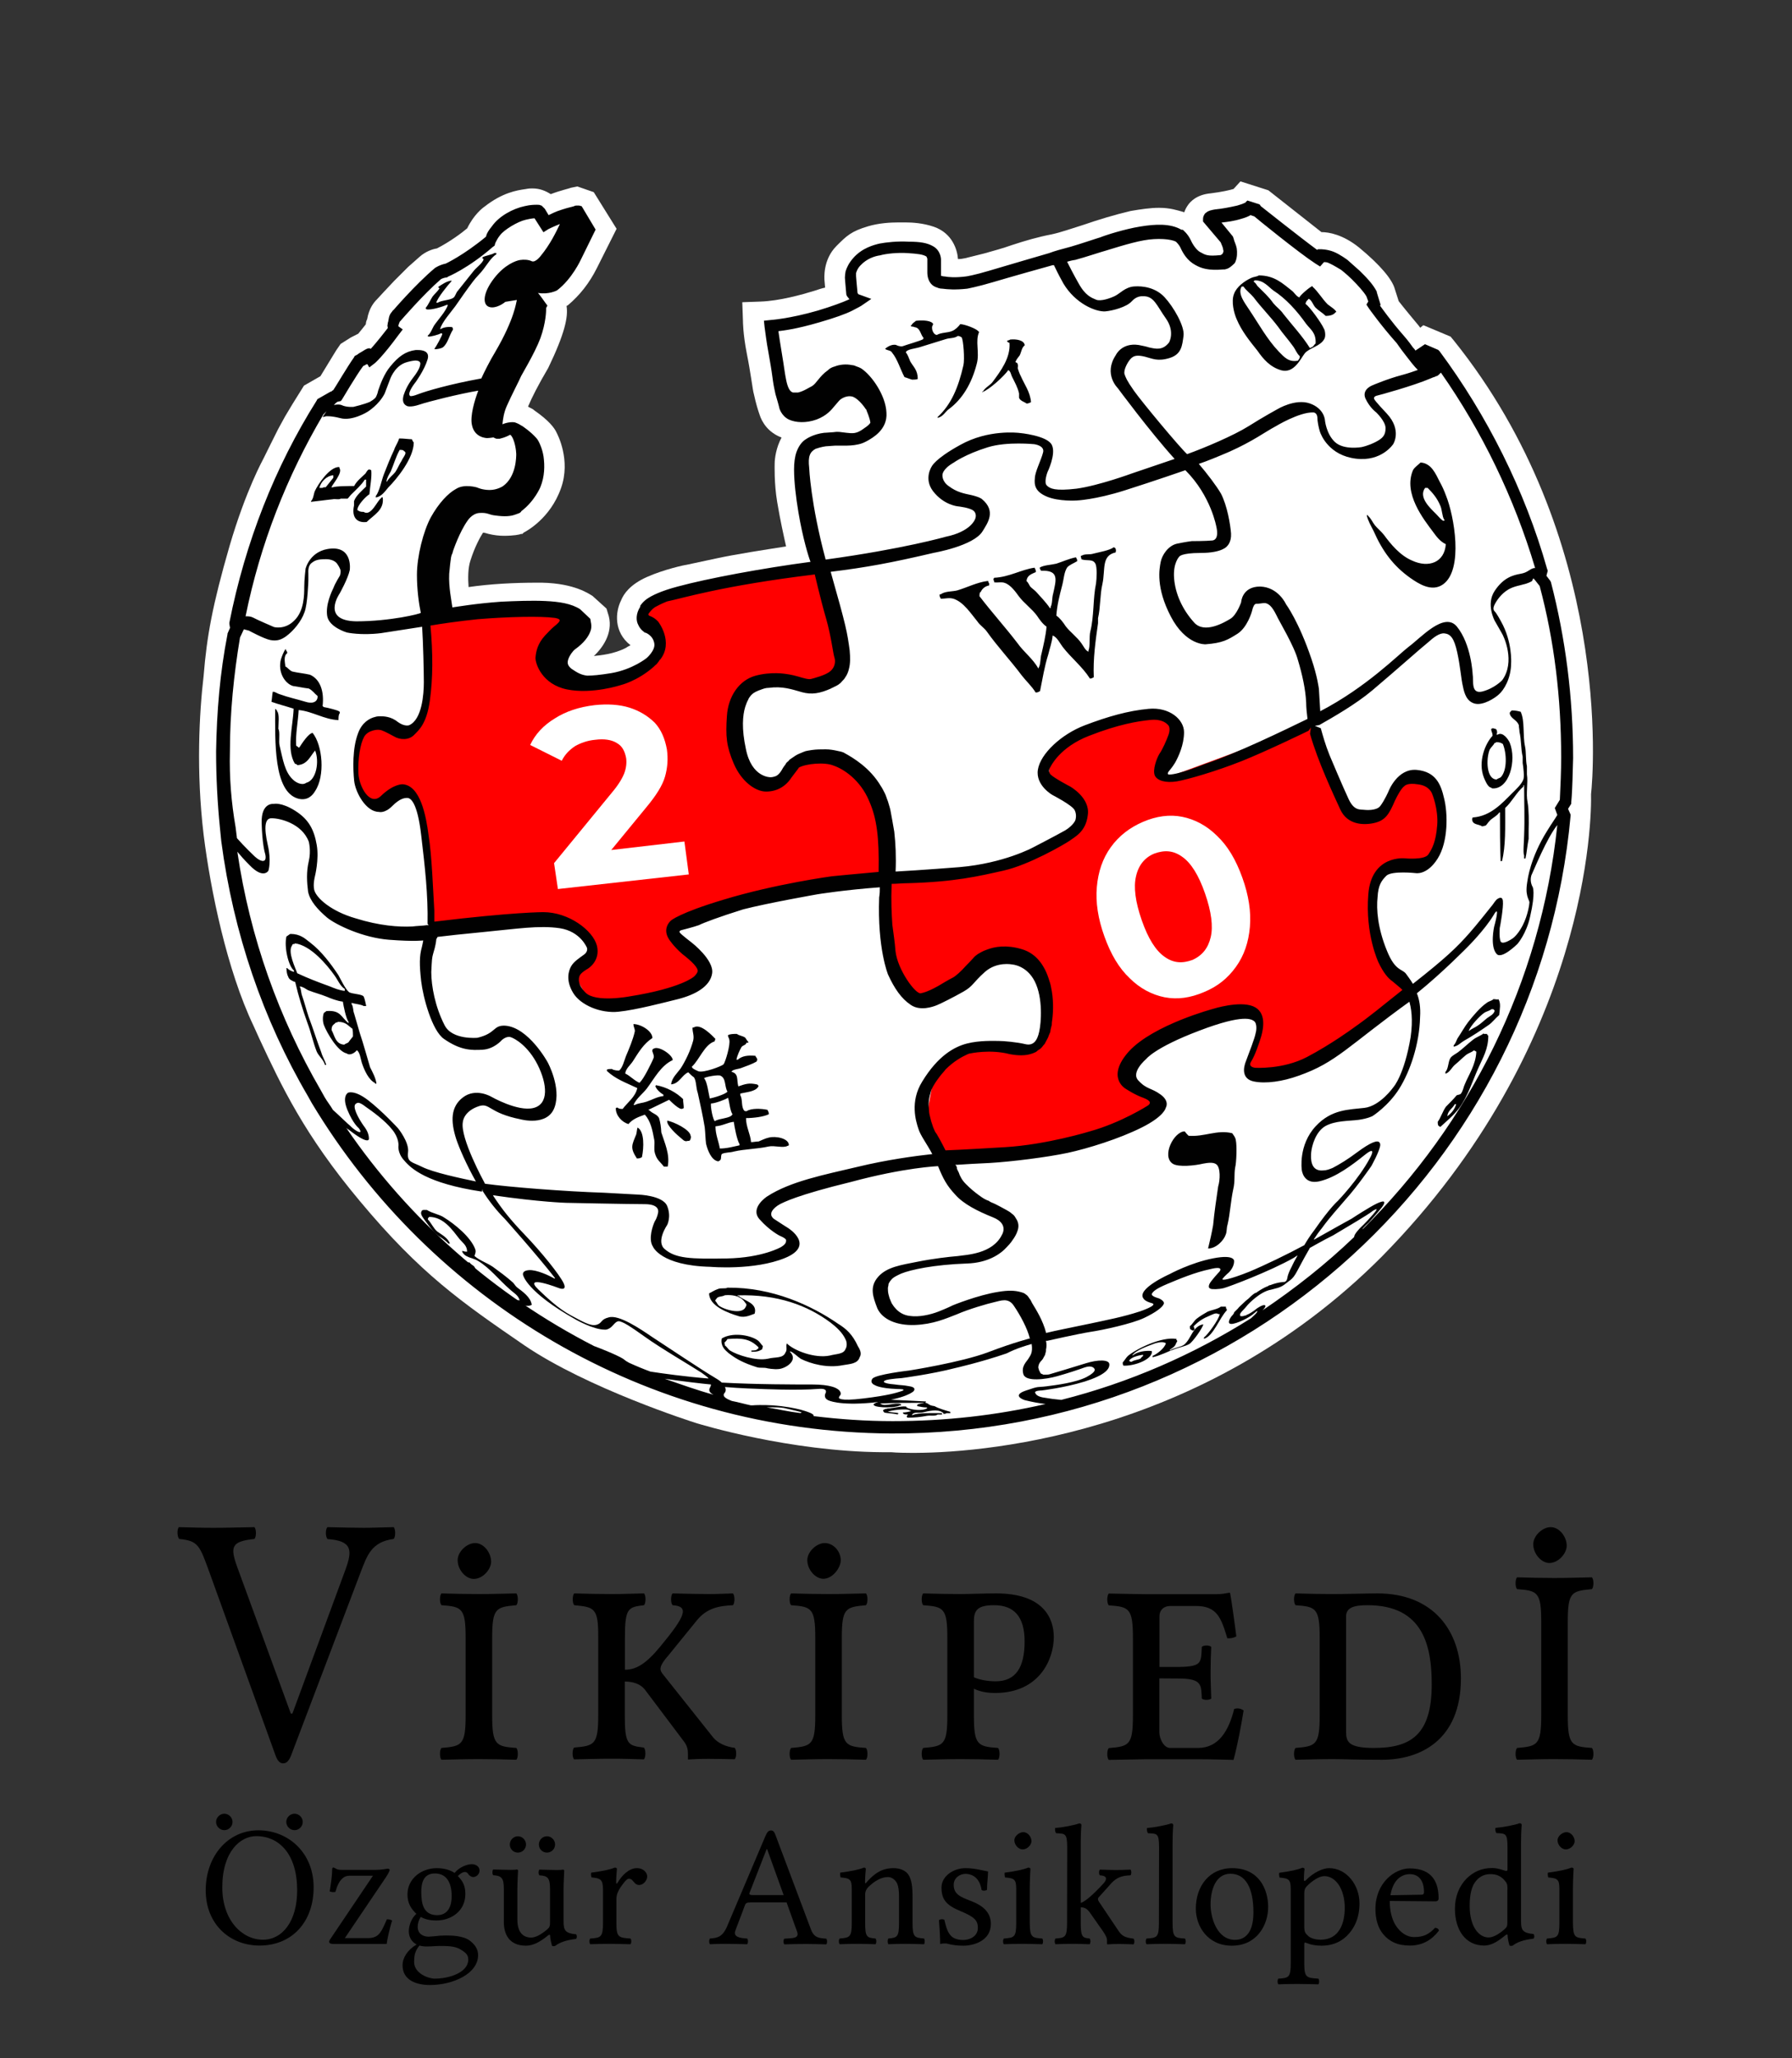 <?xml version="1.0" encoding="utf-8"?>
<!-- Generator: Adobe Illustrator 27.0.1, SVG Export Plug-In . SVG Version: 6.00 Build 0)  -->
<svg version="1.1"
	 id="svg3857" xmlns:cc="http://creativecommons.org/ns#" xmlns:dc="http://purl.org/dc/elements/1.1/" xmlns:svg="http://www.w3.org/2000/svg" xmlns:sodipodi="http://sodipodi.sourceforge.net/DTD/sodipodi-0.dtd" xmlns:inkscape="http://www.inkscape.org/namespaces/inkscape" xmlns:rdf="http://www.w3.org/1999/02/22-rdf-syntax-ns#"
	 xmlns="http://www.w3.org/2000/svg" xmlns:xlink="http://www.w3.org/1999/xlink" x="0px" y="0px" width="135px" height="155px"
	 viewBox="0 0 135 155" style="enable-background:new 0 0 135 155;" xml:space="preserve">
<rect x="0" y="0" width="135" height="155" fill="#333333" stroke="none"/>
<style type="text/css">
	.st0{fill:#FFFFFF;}
	.st1{fill:#FF0000;}
	.st2{fill:#010101;}
</style>
<defs>
	
		<inkscape:perspective  id="perspective4854" inkscape:persp3d-origin="67.5 : 51.666667 : 1" inkscape:vp_x="0 : 77.5 : 1" inkscape:vp_y="0 : 1000 : 0" inkscape:vp_z="135 : 77.5 : 1" sodipodi:type="inkscape:persp3d">
		</inkscape:perspective>
	
		<inkscape:perspective  id="perspective10537" inkscape:persp3d-origin="0.5 : 0.33333333 : 1" inkscape:vp_x="0 : 0.5 : 1" inkscape:vp_y="0 : 1000 : 0" inkscape:vp_z="1 : 0.5 : 1" sodipodi:type="inkscape:persp3d">
		</inkscape:perspective>
	
		<inkscape:perspective  id="perspective13111" inkscape:persp3d-origin="0.5 : 0.33333333 : 1" inkscape:vp_x="0 : 0.5 : 1" inkscape:vp_y="0 : 1000 : 0" inkscape:vp_z="1 : 0.5 : 1" sodipodi:type="inkscape:persp3d">
		</inkscape:perspective>
	
		<inkscape:perspective  id="perspective12746" inkscape:persp3d-origin="0.5 : 0.33333333 : 1" inkscape:vp_x="0 : 0.5 : 1" inkscape:vp_y="0 : 1000 : 0" inkscape:vp_z="1 : 0.5 : 1" sodipodi:type="inkscape:persp3d">
		</inkscape:perspective>
	
		<inkscape:perspective  id="perspective12831" inkscape:persp3d-origin="0.5 : 0.33333333 : 1" inkscape:vp_x="0 : 0.5 : 1" inkscape:vp_y="0 : 1000 : 0" inkscape:vp_z="1 : 0.5 : 1" sodipodi:type="inkscape:persp3d">
		</inkscape:perspective>
	
		<inkscape:perspective  id="perspective19232" inkscape:persp3d-origin="0.5 : 0.33333333 : 1" inkscape:vp_x="0 : 0.5 : 1" inkscape:vp_y="0 : 1000 : 0" inkscape:vp_z="1 : 0.5 : 1" sodipodi:type="inkscape:persp3d">
		</inkscape:perspective>
	
		<inkscape:perspective  id="perspective23567" inkscape:persp3d-origin="0.5 : 0.33333333 : 1" inkscape:vp_x="0 : 0.5 : 1" inkscape:vp_y="0 : 1000 : 0" inkscape:vp_z="1 : 0.5 : 1" sodipodi:type="inkscape:persp3d">
		</inkscape:perspective>
	
		<inkscape:perspective  id="perspective27998" inkscape:persp3d-origin="0.5 : 0.33333333 : 1" inkscape:vp_x="0 : 0.5 : 1" inkscape:vp_y="0 : 1000 : 0" inkscape:vp_z="1 : 0.5 : 1" sodipodi:type="inkscape:persp3d">
		</inkscape:perspective>
	
		<inkscape:perspective  id="perspective32446" inkscape:persp3d-origin="0.5 : 0.33333333 : 1" inkscape:vp_x="0 : 0.5 : 1" inkscape:vp_y="0 : 1000 : 0" inkscape:vp_z="1 : 0.5 : 1" sodipodi:type="inkscape:persp3d">
		</inkscape:perspective>
	
		<inkscape:perspective  id="perspective36869" inkscape:persp3d-origin="0.5 : 0.33333333 : 1" inkscape:vp_x="0 : 0.5 : 1" inkscape:vp_y="0 : 1000 : 0" inkscape:vp_z="1 : 0.5 : 1" sodipodi:type="inkscape:persp3d">
		</inkscape:perspective>
</defs>
<sodipodi:namedview  bordercolor="#666666" borderopacity="1" gridtolerance="10" guidetolerance="10" id="namedview4848" inkscape:current-layer="svg3857" inkscape:cx="66.699817" inkscape:cy="72.6445" inkscape:guide-bbox="true" inkscape:pageopacity="0" inkscape:pageshadow="2" inkscape:window-height="730" inkscape:window-maximized="0" inkscape:window-width="1198" inkscape:window-x="6" inkscape:window-y="53" inkscape:zoom="3.5901294" objecttolerance="10" pagecolor="#ffffff" showgrid="false" showguides="true">
	<sodipodi:guide  id="globe_top" orientation="0,1" position="0,140"></sodipodi:guide>
	<sodipodi:guide  id="globe_left" orientation="1,0" position="16,0"></sodipodi:guide>
	<sodipodi:guide  id="globe_right" orientation="1,0" position="119,0"></sodipodi:guide>
	<sodipodi:guide  id="globe_bottom" orientation="0,1" position="0,47"></sodipodi:guide>
	<sodipodi:guide  id="wordmark_top" orientation="0,1" position="8,40"></sodipodi:guide>
	<sodipodi:guide  id="wordmark_bottom" orientation="0,1" position="8,22.5"></sodipodi:guide>
	<sodipodi:guide  id="subtitle_top" orientation="0,1" position="0,17"></sodipodi:guide>
	<sodipodi:guide  id="subtitle_bottom" orientation="0,1" position="0,8"></sodipodi:guide>
	<sodipodi:guide  id="wordmark_left" orientation="1,0" position="8,40"></sodipodi:guide>
	<sodipodi:guide  id="wordmark_right" orientation="1,0" position="127,40"></sodipodi:guide>
</sodipodi:namedview>
<g id="g4981" transform="translate(-0.493,-4.537)">
	<path id="path2051-4" d="M20.04,151.05c-2.22,0-4.05-1.6-4.05-4.16c0-2.55,1.65-4.52,3.97-4.52c2.26,0,4.16,1.7,4.16,4.28
		C24.13,149.25,22.51,151.05,20.04,151.05L20.04,151.05z M17.39,141.12c0.34,0,0.62,0.29,0.62,0.62c0,0.34-0.28,0.62-0.62,0.62
		s-0.62-0.29-0.62-0.62C16.77,141.41,17.06,141.12,17.39,141.12z M17.24,146.67c0,2.5,1.51,3.94,3.06,3.94
		c1.47,0,2.58-1.39,2.58-3.72c0-2.7-1.33-4.08-3.09-4.08C18.62,142.81,17.24,143.94,17.24,146.67z M22.68,141.12
		c0.34,0,0.62,0.29,0.62,0.62c0,0.34-0.28,0.62-0.62,0.62s-0.62-0.29-0.62-0.62C22.06,141.41,22.34,141.12,22.68,141.12z"/>
	<path id="path2053-4" d="M26.22,145.35h2.62c0.38,0,0.79-0.09,0.85-0.09c0.09,0,0.16,0.04,0.16,0.09s-0.06,0.21-0.28,0.55
		l-3.1,4.59h1.72c0.75,0,0.97-0.35,1.28-1.04l0.17-0.38c0.16,0,0.3,0.04,0.39,0.09c-0.22,0.75-0.35,1.36-0.41,1.77h-4.03
		c-0.19,0-0.3-0.07-0.3-0.16c0-0.06,0.01-0.1,0.12-0.26l3.18-4.72h-1.78c-0.39,0-0.79,0.27-1.05,1.22
		c-0.15,0.03-0.31,0.01-0.43-0.04c0.1-0.64,0.18-1.13,0.19-1.72c0-0.03,0.05-0.08,0.08-0.08C25.81,145.22,25.81,145.35,26.22,145.35
		L26.22,145.35z"/>
	<path id="path2055" d="M35.77,145.66c-0.08-0.12-0.17-0.15-0.26-0.15c-0.17,0-0.43,0.18-0.52,0.31c0.38,0.39,0.56,0.74,0.56,1.35
		c0,1.27-1.05,1.99-2.18,1.99c-0.5,0-0.87-0.09-1.18-0.27c-0.15,0.22-0.23,0.49-0.23,0.75c0,0.56,0.45,0.74,0.83,0.74
		c0.06,0,0.19-0.01,0.39-0.03c0.31-0.04,0.63-0.06,0.87-0.06c0.48,0,1.38,0.01,1.89,0.43c0.38,0.31,0.57,0.64,0.57,1.05
		c0,1.4-1.89,2.25-3.63,2.25c-1,0-2.06-0.35-2.06-1.48c0-0.56,0.36-1.16,1.06-1.57c-0.34-0.17-0.59-0.53-0.59-1
		c0-0.44,0.21-1,0.57-1.31c-0.36-0.35-0.67-0.75-0.67-1.46c0-1.2,1.06-1.98,2.21-1.98c0.76,0,1.19,0.26,1.34,0.36
		c0.34-0.44,0.96-0.66,1.29-0.66c0.35,0,0.59,0.21,0.59,0.48c0,0.26-0.23,0.49-0.48,0.49C35.99,145.89,35.82,145.76,35.77,145.66
		L35.77,145.66z M31.69,152.28c0,0.88,1.09,1.26,1.55,1.26c1.16,0,2.53-0.49,2.53-1.43c0-0.34-0.15-0.52-0.66-0.81
		c-0.38-0.21-0.92-0.22-1.56-0.22c-0.18,0-0.54,0.04-0.94,0.04c-0.17,0-0.38-0.03-0.52-0.07C31.72,151.51,31.7,151.84,31.69,152.28z
		 M33.26,145.62c-0.71,0-1.03,0.47-1.03,1.38c0,0.83,0.12,1.76,1.2,1.76c0.48,0,1.09-0.25,1.09-1.46
		C34.51,146.22,34.07,145.62,33.26,145.62L33.26,145.62z"/>
	<path id="path2057-7" d="M38.45,149.29v-2.5c0-0.85-0.18-0.99-0.8-1.04c-0.08-0.08-0.08-0.35,0-0.43c0.48,0.01,0.9,0.03,1.32,0.03
		c0.19,0,0.39-0.01,0.45-0.03c0.06,0,0.1,0.04,0.1,0.08c0,0-0.05,0.95-0.05,1.34v2.37c0,1.16,0.65,1.34,1.03,1.34
		c0.32,0,0.74-0.21,1.22-0.62c0.18-0.16,0.21-0.26,0.21-0.51v-2.51c0-0.86-0.17-1.01-0.8-1.05c-0.08-0.08-0.08-0.35,0-0.43
		c0.48,0.01,0.9,0.03,1.32,0.03c0.19,0,0.39-0.01,0.45-0.03c0.06,0,0.1,0.04,0.1,0.08c0,0-0.05,0.95-0.05,1.34v2.5
		c0,0.64,0.12,0.88,0.94,0.95c0.08,0.08,0.08,0.27,0,0.35c-0.79,0.09-1.28,0.29-1.56,0.52c-0.1,0.03-0.15,0.04-0.25,0
		c0,0-0.14-0.46-0.14-0.77c0-0.09-0.09-0.07-0.15-0.02c-0.63,0.52-1.16,0.78-1.67,0.78C38.84,151.06,38.45,150.18,38.45,149.29
		L38.45,149.29z M39.51,142.82c0.34,0,0.61,0.29,0.61,0.62s-0.27,0.61-0.61,0.61s-0.61-0.27-0.61-0.61S39.18,142.82,39.51,142.82z
		 M41.7,142.82c0.34,0,0.61,0.29,0.61,0.62s-0.27,0.61-0.61,0.61s-0.61-0.27-0.61-0.61S41.36,142.82,41.7,142.82z"/>
	<path id="path2059-6" d="M45.06,145.92c-0.05-0.08-0.05-0.29-0.03-0.36c0.89-0.12,1.41-0.23,1.77-0.38c0.1,0,0.17,0.04,0.17,0.09
		c0,0-0.06,0.62-0.06,1.04c0,0.07,0.04,0.13,0.12-0.01c0.3-0.51,0.83-1.08,1.44-1.08c0.54,0,0.78,0.38,0.78,0.62
		c0,0.32-0.3,0.65-0.61,0.65c-0.27,0-0.4-0.25-0.53-0.38c-0.08-0.08-0.18-0.09-0.27-0.09c-0.15,0-0.45,0.43-0.6,0.64
		c-0.15,0.23-0.31,0.53-0.31,0.87v1.81c0,1.08,0.15,1.12,1.06,1.18c0.08,0.08,0.08,0.35,0,0.43c-0.56-0.01-1.03-0.03-1.56-0.03
		c-0.52,0-0.93,0.01-1.47,0.03c-0.08-0.08-0.08-0.35,0-0.43c0.8-0.05,0.96-0.1,0.96-1.18v-2.54
		C45.9,146.09,45.76,145.98,45.06,145.92L45.06,145.92z"/>
	<path id="path2061-3" d="M56.78,150.52c0.08,0.08,0.08,0.35,0,0.43c-0.48-0.01-1.12-0.03-1.65-0.03c-0.5,0-0.67,0.01-1.15,0.03
		c-0.08-0.08-0.08-0.35,0-0.43c0.56-0.04,0.95-0.12,1.29-0.92l2.87-6.76c0.15-0.35,0.25-0.46,0.44-0.46c0.18,0,0.26,0.14,0.35,0.39
		l2.65,7.05c0.24,0.67,0.66,0.67,1.16,0.71c0.08,0.08,0.08,0.35,0,0.43c-0.48-0.01-0.94-0.03-1.47-0.03c-0.5,0-1.22,0.01-1.69,0.03
		c-0.08-0.08-0.08-0.35,0-0.43c0.62-0.04,1.15,0,0.96-0.53l-0.79-2.2h-2.69c-0.31,0-0.39,0.05-0.45,0.22l-0.71,1.88
		C55.69,150.43,56.29,150.49,56.78,150.52L56.78,150.52z M59.53,147.25l-1.25-3.47h-0.03l-1.29,3.3c-0.05,0.14,0.04,0.17,0.33,0.17
		H59.53z"/>
	<path id="path2063-1" d="M67.82,145.22c0.45,0,0.85,0.16,1.07,0.44c0.3,0.4,0.35,1.03,0.35,1.74v1.94c0,1.07,0.14,1.12,0.87,1.18
		c0.06,0.08,0.06,0.35,0,0.43c-0.56-0.01-0.84-0.03-1.37-0.03c-0.52,0-0.78,0.01-1.32,0.03c-0.07-0.08-0.07-0.35,0-0.43
		c0.67-0.06,0.8-0.12,0.8-1.18v-1.98c0-0.39-0.03-0.74-0.15-1c-0.15-0.3-0.43-0.47-0.68-0.47c-0.5,0-1.01,0.29-1.5,0.77
		c-0.1,0.12-0.22,0.27-0.22,0.55v2.13c0,1.07,0.12,1.12,0.78,1.18c0.08,0.08,0.08,0.35,0,0.43c-0.54-0.01-0.78-0.03-1.28-0.03
		c-0.56,0-0.89,0.01-1.42,0.03c-0.08-0.08-0.08-0.35,0-0.43c0.77-0.06,0.91-0.12,0.91-1.18v-2.54c0-0.75-0.14-0.82-0.84-0.88
		c-0.03-0.08-0.05-0.29-0.03-0.36c0.89-0.12,1.42-0.23,1.78-0.38c0.1,0,0.15,0.04,0.15,0.1c0,0-0.06,0.6-0.06,0.99
		c0,0.18,0.09,0.05,0.13,0C66.56,145.39,67.18,145.22,67.82,145.22L67.82,145.22z"/>
	<path id="path2065-7" d="M71.64,149.12c0.08,0.32,0.19,0.9,0.5,1.2c0.13,0.14,0.41,0.31,0.92,0.31c0.48,0,1.1-0.27,1.1-0.91
		c0-0.56-0.25-0.83-1.32-1.27c-1-0.42-1.42-0.82-1.42-1.77c0-0.83,0.86-1.46,1.82-1.46c0.67,0,1.29,0.18,1.69,0.25
		c-0.01,0.43-0.08,0.91-0.08,1.38c-0.08,0.08-0.34,0.09-0.41,0.01c-0.17-1.1-0.92-1.21-1.2-1.21c-0.44,0-0.9,0.3-0.9,0.83
		c0,0.71,0.52,0.91,1.29,1.21c0.88,0.33,1.51,0.84,1.51,1.73c0,1.29-1.33,1.64-2.06,1.64c-0.48,0-0.83-0.05-1.18-0.14
		c-0.09-0.03-0.17-0.03-0.26-0.03c-0.06,0-0.19,0.01-0.32,0.04c0-0.55-0.04-1.16-0.09-1.79C71.31,149.05,71.56,149.04,71.64,149.12z
		"/>
	<path id="path2067" d="M79.01,150.52c0.08,0.08,0.08,0.35,0,0.43c-0.56-0.01-0.88-0.03-1.44-0.03c-0.57,0-0.9,0.01-1.45,0.03
		c-0.08-0.08-0.08-0.35,0-0.43c0.79-0.06,0.93-0.1,0.93-1.18v-2.54c0-0.74-0.14-0.82-0.84-0.88c-0.03-0.08-0.05-0.29-0.03-0.36
		c0.89-0.12,1.4-0.23,1.77-0.38c0.1,0,0.17,0.04,0.17,0.09c0,0-0.05,0.83-0.05,1.48v2.59C78.08,150.42,78.22,150.47,79.01,150.52
		L79.01,150.52z M77.58,142.51c0.35,0,0.62,0.36,0.62,0.68c0,0.27-0.31,0.62-0.67,0.62c-0.31,0-0.62-0.34-0.62-0.68
		C76.9,142.82,77.27,142.51,77.58,142.51z"/>
	<path id="path2069-5" d="M80.89,143.66c0-1.09-0.16-1.03-0.83-1.07c-0.08-0.08-0.1-0.29-0.08-0.39c0.52-0.04,1.49-0.22,1.81-0.35
		c0.12,0,0.17,0.04,0.17,0.13c0,0-0.05,0.52-0.05,1.37v4.49c0.34-0.1,0.99-0.68,1.67-1.42c0.14-0.14,0.55-0.62-0.23-0.66
		c-0.08-0.08-0.08-0.35,0-0.43c0.48,0.01,0.7,0.03,1.19,0.03c0.46,0,0.65-0.01,1.12-0.03c0.08,0.08,0.08,0.35,0,0.43
		c-0.65,0.02-1.04,0.17-1.42,0.57l-0.98,1.09c-0.04,0.04-0.05,0.08-0.05,0.13c0,0.06,0.03,0.13,0.06,0.18l1.51,2.25
		c0.29,0.44,0.67,0.49,1.11,0.55c0.08,0.08,0.08,0.35,0,0.43c-0.39-0.01-0.66-0.03-1.06-0.03c-0.39,0-0.63,0.01-0.89,0.03
		c-0.04,0-0.05-0.03-0.05-0.07v-0.21c0-0.17-0.04-0.32-0.3-0.7l-0.94-1.34c-0.25-0.37-0.43-0.46-0.74-0.47v1.17
		c0,1.08,0.14,1.13,0.67,1.18c0.08,0.08,0.08,0.35,0,0.43c-0.56-0.01-0.72-0.03-1.18-0.03c-0.54,0-0.84,0.01-1.39,0.03
		c-0.08-0.08-0.08-0.35,0-0.43c0.72-0.05,0.87-0.1,0.87-1.18L80.89,143.66L80.89,143.66z"/>
	<path id="path2071" d="M87.81,143.66c0-1.09-0.15-1.03-0.83-1.07c-0.08-0.08-0.1-0.29-0.08-0.39c0.52-0.04,1.49-0.22,1.81-0.35
		c0.11,0,0.17,0.04,0.17,0.13c0,0-0.05,0.52-0.05,1.37v5.99c0,1.08,0.14,1.14,0.93,1.18c0.08,0.08,0.08,0.35,0,0.43
		c-0.56-0.01-0.88-0.03-1.44-0.03c-0.57,0-0.9,0.01-1.45,0.03c-0.08-0.08-0.08-0.35,0-0.43c0.79-0.04,0.93-0.1,0.93-1.18
		L87.81,143.66L87.81,143.66z"/>
	<path id="path2073" d="M93.32,145.22c2,0,2.71,1.57,2.71,2.93c0,1.3-0.81,2.91-2.74,2.91c-1.82,0-2.71-1.47-2.71-2.79
		C90.58,146.61,91.57,145.22,93.32,145.22z M91.69,147.96c0,1,0.49,2.66,1.84,2.66c0.61,0,1.39-0.35,1.39-2.07
		c0-1.91-0.63-2.91-1.74-2.91C92.09,145.65,91.69,146.83,91.69,147.96L91.69,147.96z"/>
	<path id="path2075" d="M100.62,145.22c1.32,0,2.29,1.27,2.29,2.65c0,1.05-0.35,1.86-0.96,2.46c-0.53,0.51-1.18,0.73-1.9,0.73
		c-0.41,0-0.81-0.07-1.12-0.2c-0.13-0.05-0.18-0.07-0.18,0.1v1.4c0,1.08,0.14,1.13,1.06,1.18c0.08,0.08,0.08,0.35,0,0.43
		c-0.56-0.01-0.96-0.03-1.56-0.03c-0.57,0-0.9,0.01-1.45,0.03c-0.08-0.08-0.08-0.35,0-0.43c0.79-0.04,0.93-0.1,0.93-1.18v-5.55
		c0-0.74-0.14-0.82-0.84-0.88c-0.03-0.08-0.05-0.29-0.03-0.36c0.89-0.12,1.38-0.23,1.74-0.38c0.1,0,0.17,0.04,0.17,0.09
		c0,0-0.05,0.36-0.05,0.83c0,0.09,0.09,0.08,0.13,0.04C99.44,145.54,100.15,145.22,100.62,145.22z M98.75,147.14v2.42
		c0,0.47,0.05,0.54,0.31,0.78c0.23,0.21,0.68,0.27,0.92,0.27c1.45,0,1.82-1.32,1.82-2.39c0-1.47-0.71-2.4-1.54-2.4
		c-0.38,0-0.9,0.34-1.31,0.75C98.79,146.74,98.75,146.87,98.75,147.14z"/>
	<path id="path2077" d="M108.9,149.92c-0.52,0.68-1.21,1.13-2.2,1.13c-0.93,0-1.54-0.31-1.98-0.83c-0.43-0.49-0.61-1.2-0.61-1.92
		c0-1.98,1.46-3.06,2.58-3.06c1.8,0,2.18,1.17,2.18,2.26c0,0.14-0.09,0.22-0.24,0.22l-3.44-0.03c0,0.76,0.16,1.35,0.41,1.78
		c0.4,0.66,0.94,0.94,1.41,0.94c0.75,0,1.12-0.21,1.6-0.7C108.78,149.73,108.86,149.79,108.9,149.92L108.9,149.92z M107.58,147.22
		c0.14,0,0.19-0.07,0.19-0.18c0-1.09-0.58-1.37-1.07-1.37c-0.31,0-1.21,0.12-1.46,1.59L107.58,147.22L107.58,147.22z"/>
	<path id="path2079" d="M112.3,151.05c-1.4,0-2.2-1.17-2.2-2.77c0-0.96,0.34-1.73,0.89-2.29c0.52-0.49,1.09-0.78,1.94-0.78
		c0.43,0,0.96,0.22,1.01,0.22c0.09,0,0.12-0.02,0.12-0.12v-1.66c0-1.09-0.16-1.03-0.83-1.07c-0.08-0.08-0.1-0.29-0.08-0.39
		c0.52-0.04,1.49-0.22,1.81-0.35c0.11,0,0.17,0.04,0.17,0.13c0,0-0.05,0.52-0.05,1.37v5.89c0,0.64,0.12,0.88,0.94,0.95
		c0.08,0.08,0.08,0.27,0,0.35c-0.79,0.09-1.28,0.29-1.56,0.52c-0.1,0.03-0.14,0.04-0.25,0c0,0-0.14-0.46-0.14-0.77
		c0-0.09-0.09-0.07-0.15-0.02C113.28,150.79,112.81,151.05,112.3,151.05z M114.06,146.84c0-0.4-0.04-0.49-0.22-0.7
		c-0.26-0.3-0.58-0.47-1.05-0.47c-0.26,0-0.8,0.04-1.2,0.65c-0.19,0.27-0.38,0.79-0.38,1.73c0,1.62,0.72,2.39,1.42,2.39
		c0.32,0,0.74-0.21,1.21-0.62c0.18-0.16,0.21-0.26,0.21-0.51V146.84L114.06,146.84z"/>
	<path id="path2081" d="M119.93,150.52c0.08,0.08,0.08,0.35,0,0.43c-0.56-0.01-0.88-0.03-1.44-0.03c-0.57,0-0.9,0.01-1.45,0.03
		c-0.08-0.08-0.08-0.35,0-0.43c0.79-0.06,0.93-0.1,0.93-1.18v-2.54c0-0.74-0.14-0.82-0.84-0.88c-0.03-0.08-0.05-0.29-0.03-0.36
		c0.89-0.12,1.4-0.23,1.77-0.38c0.1,0,0.17,0.04,0.17,0.09c0,0-0.05,0.83-0.05,1.48v2.59C119,150.42,119.14,150.47,119.93,150.52
		L119.93,150.52z M118.5,142.51c0.35,0,0.62,0.36,0.62,0.68c0,0.27-0.31,0.62-0.67,0.62c-0.31,0-0.62-0.34-0.62-0.68
		C117.82,142.82,118.19,142.51,118.5,142.51z"/>
</g>
<g id="g4936" transform="translate(0.438,-3.988)">
	<path id="path2088" d="M24.23,118.99c1.19,0.03,2.17,0.05,2.76,0.05s1.21-0.03,2.23-0.05c0.15,0.16,0.15,0.73,0,0.89
		c-1.67,0.22-2,1.23-2.49,2.51l-5.23,13.77c-0.15,0.39-0.33,0.62-0.61,0.62c-0.25,0-0.43-0.2-0.58-0.62l-4.99-13.82
		c-0.72-1.97-0.82-2.32-2.26-2.46c-0.15-0.16-0.18-0.73-0.02-0.89c1.19,0.03,1.62,0.05,2.63,0.05c0.99,0,1.87-0.03,3.06-0.05
		c0.15,0.16,0.15,0.73,0,0.89c-1.72,0.19-1.87,0.55-1.28,2.16l4.02,10.99h0.12l3.99-10.82c0.54-1.47,0.53-2.19-1.34-2.32
		C24.07,119.72,24.07,119.15,24.23,118.99z"/>
	<path id="path2090" sodipodi:nodetypes="cccsccccccsccccccsssc" d="M36.64,133.16c0,2.24,0.28,2.35,1.82,2.46
		c0.15,0.16,0.15,0.73,0,0.89c-1.09-0.03-1.72-0.05-2.81-0.05c-1.11,0-1.77,0.03-2.83,0.05c-0.15-0.16-0.15-0.73,0-0.89
		c1.54-0.13,1.82-0.22,1.82-2.46v-5.83c0-2.24-0.28-2.35-1.82-2.46c-0.15-0.16-0.15-0.73,0-0.89c1.09,0.03,1.72,0.05,2.81,0.05
		c1.11,0,1.77-0.03,2.83-0.05c0.15,0.16,0.15,0.73,0,0.89c-1.54,0.14-1.82,0.22-1.82,2.46L36.64,133.16L36.64,133.16z M35.35,120.19
		c0.68,0,1.21,0.75,1.21,1.4c0,0.57-0.61,1.3-1.31,1.3c-0.61,0-1.21-0.7-1.21-1.4C34.03,120.84,34.74,120.19,35.35,120.19z"/>
	<path id="path2092" d="M42.82,124.87c-0.15-0.16-0.15-0.73,0-0.89c1.06,0.03,1.72,0.05,2.83,0.05c0.94,0,1.34-0.03,2.43-0.05
		c0.15,0.16,0.15,0.73,0,0.89c-1.21,0.14-1.44,0.22-1.44,2.46v2.4c0.83,0,1.58-0.43,2.65-1.73c1.95-2.35,2.2-3.05,0.94-3.13
		c-0.15-0.16-0.15-0.73,0-0.89c1.09,0.03,2.05,0.05,2.78,0.05c0.66,0,1.09-0.03,1.77-0.05c0.15,0.16,0.15,0.73,0,0.89
		c-1.01,0.05-1.94,0.19-2.71,1.13l-2.17,2.67c-0.43,0.49-0.58,0.78-0.58,1c0,0.16,0.1,0.3,0.23,0.46l3.74,4.7
		c0.33,0.41,0.94,0.7,1.62,0.78c0.15,0.16,0.15,0.7,0,0.86c0,0-1.24-0.03-1.95-0.03c-0.66,0-1.29,0.03-1.57,0.05v-0.38
		c0-0.35-0.03-0.65-0.38-1.08l-2.81-3.73c-0.38-0.54-1.01-0.68-1.57-0.68v2.51c0,2.24,0.23,2.32,1.44,2.46
		c0.15,0.16,0.15,0.73,0,0.89c-1.09-0.03-1.49-0.05-2.43-0.05c-1.11,0-1.77,0.03-2.83,0.05c-0.15-0.16-0.15-0.73,0-0.89
		c1.54-0.13,1.82-0.22,1.82-2.46v-5.83C44.64,125.09,44.36,125.01,42.82,124.87z"/>
	<path id="path2094" sodipodi:nodetypes="cccsccccccsccccccsssc" d="M62.98,133.16c0,2.24,0.28,2.35,1.82,2.46
		c0.15,0.16,0.15,0.73,0,0.89c-1.09-0.03-1.72-0.05-2.81-0.05c-1.11,0-1.77,0.03-2.83,0.05c-0.15-0.16-0.15-0.73,0-0.89
		c1.54-0.13,1.82-0.22,1.82-2.46v-5.83c0-2.24-0.28-2.35-1.82-2.46c-0.15-0.16-0.15-0.73,0-0.89c1.09,0.03,1.72,0.05,2.81,0.05
		c1.11,0,1.77-0.03,2.83-0.05c0.15,0.16,0.15,0.73,0,0.89c-1.54,0.14-1.82,0.22-1.82,2.46L62.98,133.16
		C62.98,133.16,62.98,133.16,62.98,133.16z M61.69,120.19c0.68,0,1.21,0.65,1.21,1.29c0,0.57-0.61,1.4-1.31,1.4
		c-0.61,0-1.21-0.7-1.21-1.4C60.38,120.84,61.08,120.19,61.69,120.19z"/>
	<path id="path2096" d="M74.75,135.62c0.15,0.16,0.15,0.73,0,0.89c-1.09-0.03-1.72-0.05-2.81-0.05c-1.11,0-1.77,0.03-2.83,0.05
		c-0.15-0.16-0.15-0.73,0-0.89c1.54-0.13,1.82-0.22,1.82-2.46v-5.83c0-2.24-0.28-2.35-1.82-2.46c-0.15-0.16-0.15-0.73,0-0.89
		c1.09,0.03,1.72,0.05,2.81,0.05c0.68,0,1.74-0.05,2.68-0.05c3.59,0,4.35,1.89,4.35,3.29c0,1.62-1.04,4.21-4.43,4.21
		c-0.63,0-1.14-0.11-1.59-0.32v2C72.93,135.4,73.21,135.51,74.75,135.62z M72.93,130.3c0.51,0.22,1.14,0.3,1.64,0.3
		c1.52,0,2.18-1.05,2.18-3c0-1.89-0.81-2.73-2.3-2.73c-1.21,0-1.52,0.35-1.52,1.21V130.3z"/>
	<path id="path2098" d="M86.9,130.38v4.05c0,0.51,0.35,1.19,0.81,1.19h2.1c1.59,0,2.33-1.35,2.73-2.94
		c0.28-0.08,0.48-0.03,0.71,0.11c-0.18,1.13-0.46,2.62-0.76,3.73c0,0-1.67-0.05-2.68-0.05h-3.89c0,0-1.77,0.03-2.83,0.05
		c-0.15-0.16-0.15-0.73,0-0.89c1.54-0.13,1.82-0.22,1.82-2.46v-5.83c0-2.24-0.28-2.35-1.82-2.46c-0.15-0.16-0.15-0.73,0-0.89
		c1.09,0.03,2.81,0.05,2.81,0.05h5.23c0.51,0,0.68-0.05,1.04-0.11c0.05,0,0.07,0.03,0.07,0.08c0.05,0.19,0.35,2.29,0.46,3.21
		c-0.2,0.11-0.43,0.16-0.68,0.14c-0.46-1.54-0.78-2.43-2.35-2.43h-1.95c-0.48,0-0.81,0.3-0.81,0.76v3.83h1.44
		c1.77-0.03,1.69-0.3,1.75-1.51c0.13-0.14,0.58-0.14,0.71,0c-0.03,0.68-0.05,1.16-0.05,1.92c0,0.76,0.03,1.19,0.05,1.97
		c-0.13,0.13-0.58,0.13-0.71,0c-0.05-1,0.05-1.51-1.75-1.51L86.9,130.38L86.9,130.38z"/>
	<path id="path2100" d="M103.32,123.98c4.22,0,6.3,2.81,6.3,6.4c0,4.72-3.14,6.13-5.94,6.13c-2.02,0-2.93-0.05-3.69-0.05
		c-1.11,0-1.77,0.03-2.83,0.05c-0.15-0.16-0.15-0.73,0-0.89c1.54-0.13,1.82-0.22,1.82-2.46v-5.83c0-2.24-0.28-2.35-1.82-2.46
		c-0.15-0.16-0.15-0.73,0-0.89c1.09,0.03,1.72,0.05,2.81,0.05C100.44,124.04,102.66,123.98,103.32,123.98z M103.07,135.62
		c2.78,0,4.35-1,4.35-4.78c0-2.81-0.58-5.97-4.83-5.97c-0.99,0-1.62,0.16-1.62,0.84v8.69C100.97,135.16,101.15,135.62,103.07,135.62
		z"/>
	<path id="path2102" sodipodi:nodetypes="cccsccccccscccccsssc" d="M117.67,133.16c0,2.24,0.28,2.35,1.82,2.46
		c0.15,0.16,0.15,0.73,0,0.89c-1.09-0.03-1.72-0.05-2.81-0.05c-1.11,0-1.77,0.03-2.83,0.05c-0.15-0.16-0.15-0.73,0-0.89
		c1.54-0.13,1.82-0.22,1.82-2.46v-7.04c0-2.24-0.28-2.35-1.82-2.46c-0.15-0.16-0.15-0.73,0-0.89c1.09,0.03,1.72,0.05,2.81,0.05
		c1.11,0,1.77-0.03,2.83-0.05c0.15,0.16,0.15,0.73,0,0.89c-1.54,0.14-1.82,0.22-1.82,2.46V133.16z M116.38,118.99
		c0.68,0,1.21,0.75,1.21,1.4c0,0.57-0.61,1.3-1.31,1.3c-0.61,0-1.21-0.7-1.21-1.4C115.06,119.64,115.77,118.99,116.38,118.99z"/>
</g>
<g id="Layer_1-2">
	<g>
		<path class="st0" d="M68.57,109.41c-0.95,0-1.43-0.05-1.43-0.05c-0.14,0-0.38,0-0.67,0c-7.01-0.05-13.72-2.1-14.01-2.19
			c-0.33-0.1-8.2-2.62-12.96-5.86c-4.72-3.24-7.82-5.38-12.39-10.86c-4.19-5-5.91-8.67-7.58-12.25l-0.43-0.95
			c-2-4.19-3.24-10.2-3.76-14.39c-0.57-4.77-0.33-9.15,0-11.96c0.24-3,0.67-5.34,1.95-9.77c1.24-4.24,2.53-6.53,2.57-6.62l0.52-1.05
			l0.57-1.14l0.52-0.95l0.57-0.95l0.86-1.38l1.24-0.71l0.81-1.33l0.38-0.62l0.33-0.48c0,0,0.38-0.24,0.76-0.48
			c0.19-0.1,0.38-0.19,0.57-0.29c0.19-0.24,0.43-0.52,0.57-0.71c0-0.14,0.05-0.29,0.1-0.38c0.14-0.81,0.48-1.24,0.76-1.52l0.48-0.52
			l0.76-0.81l1.1-1.1l0.86-0.76c0.43-0.38,0.95-0.57,1.29-0.62c0.95-0.48,1.91-1.19,2.29-1.52c0.48-1,1.14-1.52,1.29-1.62
			c1.33-1.05,2.43-1.24,3.1-1.33c0.24-0.05,0.38-0.05,0.52-0.05c0.57,0,1,0.19,1.38,0.43c0.76-0.29,1.43-0.43,1.52-0.48l0.48-0.1
			l1.24,0.43l1.72,2.76l-1.48,2.95c-0.57,1.14-1.29,2.05-2.19,2.81c-0.05,0-0.05,0.05-0.1,0.05c0.14,0.81-0.14,2.1-1.38,4.67
			c-0.76,1.29-1.24,2.24-1.52,2.91c0.14,0.1,0.33,0.14,0.48,0.29c1.1,0.76,1.52,1.33,1.67,1.67c0.05,0.1,1.1,2.05,0.33,4.19
			c-0.81,2.29-2.62,3.24-2.81,3.34l-0.1,0.1h-0.1c-0.1,0.05-0.57,0.14-1.29,0.14c-0.38,0-0.76-0.05-1.14-0.14
			c-0.19-0.05-0.33-0.1-0.43-0.1c-0.19,0.29-0.62,1.05-0.95,2.1c-0.19,0.57-0.19,1.33-0.14,2c1.67-0.24,3.43-0.33,5.15-0.33h0.38
			c2.48,0.05,3.57,0.86,3.81,1l1.05,0.95l0.1,0.33c0.48,1.33-0.29,2.53-1.05,3.24c0.48-0.05,1.52-0.14,2.43-0.62
			c0.14-0.1,0.24-0.14,0.33-0.19c-1.29-1-1.14-2.53-0.71-3.38c0.19-0.48,0.67-1.19,1.95-1.76s2.86-0.91,2.95-0.91l2.24-0.48
			c1.52-0.33,3.76-0.67,5.29-0.91c-0.19-0.86-0.43-1.91-0.67-3.34c-0.24-1.43-0.19-2.81-0.19-2.91c0-0.33,0.1-1.19,0.52-1.95
			c-1-0.38-1.48-1.14-1.67-1.76c-0.1-0.29-0.24-0.71-0.43-1.57c-0.05-0.1-0.24-1.62-0.52-3c-0.29-1.48-0.29-2.43-0.29-2.48
			l-0.05-1.38l1.38-0.05c1.43-0.05,3.1-0.52,4.05-0.81c0.29-0.1,0.57-0.19,0.81-0.24l-0.05-0.57c0-0.1-0.14-1.52,0.91-2.57
			c0.76-0.76,1.1-1.1,2.38-1.48c0.81-0.24,1.67-0.29,2.29-0.29c0.29,0,0.43,0,0.43,0h0.1c0.52,0,1.33,0.05,2.14,0.33
			c1.38,0.48,1.76,1.72,1.81,2.43c0.38,0,0.67-0.1,1.24-0.24l0.76-0.19c0.67-0.19,1.38-0.38,2.05-0.62c1-0.33,2-0.62,3-0.81
			c0.67-0.14,1.48-0.43,2.38-0.71c1.1-0.38,2.34-0.76,3.57-1.05c0.81-0.14,1.52-0.24,2.14-0.24c0.86,0,1.38,0.19,1.76,0.29
			c0.05,0,0.1,0.05,0.14,0.05c0.05-0.14,0.14-0.33,0.24-0.48c0.24-0.38,0.76-0.86,1.76-0.95c0.81-0.1,1.43-0.24,1.72-0.33l0.52-0.57
			l2.1,0.67l4,3.15c0.57,0,1.62,0.19,2.81,1.14c1.62,1.33,2.53,2.43,2.72,3.15l0.29,0.91c0.48,0.62,1.24,1.52,1.52,1.86l0.1,0.14
			l0.24-0.19l2.05,0.86l0.24,0.29c11.91,14.82,10.53,32.55,10.34,34.17c0.05,1.62-0.1,18.92-15.77,34.83
			C90.35,108.41,73.38,109.45,68.57,109.41L68.57,109.41z"/>
		<g>
			<path class="st1" d="M66.57,67.19c-0.05-0.48,0.29-0.95,0.81-1l4.15-0.29l3.1-0.29c0.1,0,0.19-0.05,0.29-0.1l1.95-0.91l2-0.81
				c0.05,0,0.1-0.05,0.14-0.05l1.62-1.05c0.05,0,0.05-0.05,0.1-0.05l0.57-0.48c0.19-0.14,0.33-0.43,0.33-0.67v-0.52
				c0-0.24-0.1-0.52-0.29-0.67l-0.62-0.52c-0.05-0.05-0.1-0.1-0.19-0.1l-1-0.48c-0.29-0.14-0.48-0.43-0.48-0.76V57.8
				c0-0.24,0.05-0.43,0.19-0.62l0.91-1.05c0.05-0.05,0.14-0.14,0.19-0.19l1.05-0.62c0.05,0,0.05-0.05,0.1-0.05l1.43-0.57l2.43-1.05
				c0.14-0.05,0.33-0.1,0.48-0.05l1.67,0.33c0.14,0.05,0.24,0.1,0.33,0.14l0.57,0.43l0.38,0.67l-1.19,3.1l0.19,0.33l10.34-3.81
				c0.43-0.14,0.95,0.05,1.1,0.52l1.43,3.72c0,0.05,0.05,0.1,0.05,0.14l1,1.72c0.14,0.24,0.38,0.38,0.67,0.43l1.05,0.1
				c0.14,0,0.29,0,0.43-0.05l0.33-0.14c0.19-0.05,0.33-0.19,0.38-0.38l1-1.67c0.14-0.29,0.43-0.43,0.76-0.43h1
				c0.19,0,0.43,0.1,0.57,0.19l0.43,0.33c0.14,0.14,0.24,0.33,0.29,0.52l0.24,1.76c0,0.05,0,0.1,0,0.14v1.1
				c0,0.1-0.05,0.24-0.05,0.33l-0.48,1.14c-0.05,0.19-0.19,0.33-0.38,0.43l-0.76,0.43c-0.14,0.1-0.29,0.1-0.43,0.1h-1.24
				c-0.19,0-0.38,0.05-0.52,0.19l-0.67,0.52c-0.1,0.1-0.19,0.24-0.29,0.38l-0.38,1.05c-0.05,0.1-0.05,0.24-0.05,0.33l0.05,0.95
				c0,0.05,0,0.1,0,0.14l0.38,1.67l0.33,1.57c0.05,0.14,0.1,0.24,0.19,0.33l1.24,1.57c0.05,0.05,0.05,0.05,0.1,0.1l0.67,0.62
				l-7.29,5.19c-0.1,0.05-0.14,0.1-0.24,0.14l-3,0.91c-0.1,0.05-0.19,0.05-0.24,0.05h-0.81c-0.57,0-1-0.52-0.81-1.1l0.38-1.43v-0.05
				l0.19-1.1c0.1-0.43-0.14-0.86-0.57-1h-0.05c-0.14-0.05-0.33-0.05-0.52,0l-4.67,1.29c-0.05,0-0.14,0.05-0.19,0.1l-2.81,1.62
				c-0.14,0.1-0.24,0.19-0.33,0.33l-0.43,0.81c-0.1,0.14-0.1,0.33-0.1,0.48l0.05,0.33c0,0.29,0.19,0.52,0.43,0.67l1.05,0.62
				c0.43,0.24,0.57,0.86,0.24,1.29l0,0c-0.1,0.1-0.19,0.19-0.33,0.24l-3.24,1.52c-0.05,0.05-0.1,0.05-0.14,0.05l-4.48,1.14
				c-0.05,0-0.1,0.05-0.19,0.05l-6.77,0.29c-0.33,0-0.67-0.19-0.81-0.48l-1-2.14c-0.1-0.14-0.1-0.33-0.05-0.52l0.38-2.1
				c0-0.1,0.05-0.19,0.1-0.29l0.81-1.33c0.05-0.1,0.19-0.24,0.29-0.29l1.14-0.71c0.1-0.05,0.24-0.1,0.38-0.14l1.72-0.14
				c0.05,0,0.1,0,0.14,0l1.86,0.14c0.05,0,0.14,0,0.19,0l0.76-0.1c0.14,0,0.29-0.1,0.38-0.14l0.33-0.24
				c0.14-0.1,0.24-0.24,0.29-0.43l0.52-1.62c0.05-0.14,0.05-0.24,0.05-0.38l-0.29-1.86c0-0.1-0.05-0.19-0.1-0.24l-0.52-1.05
				c-0.1-0.19-0.29-0.38-0.52-0.43l-1.57-0.48c-0.19-0.05-0.33-0.05-0.52,0l-1,0.33c-0.1,0.05-0.24,0.1-0.29,0.19l-1.19,1.1
				l-0.67,0.67c-0.1,0.1-0.24,0.19-0.38,0.24l-1.52,0.48h-0.05l-0.71,0.14c-0.24,0.05-0.48,0-0.67-0.1l-0.76-0.48
				c-0.14-0.1-0.24-0.19-0.33-0.38l-0.67-1.38c-0.05-0.1-0.05-0.19-0.1-0.24L66.57,67.19L66.57,67.19z"/>
			<path class="st1" d="M33.02,46.36l6.19-0.57c0.05,0,0.14,0,0.19,0l2.81,0.33c0.05,0,0.05,0,0.1,0l0,0
				c0.62,0.19,0.95,0.91,0.67,1.48l-0.81,1.62c-0.05,0.1-0.1,0.24-0.1,0.33v0.33c0,0.48,0.33,0.91,0.76,1l0.57,0.14
				c0.1,0,0.14,0.05,0.24,0.05h2.43c0.19,0,0.33-0.05,0.48-0.1l1.86-1c0.1-0.05,0.14-0.1,0.24-0.14l0.62-0.57
				c0.19-0.19,0.33-0.48,0.33-0.76v-0.57c0-0.29-0.19-0.57-0.43-0.67h-0.05c-0.33-0.14-0.52-0.48-0.43-0.86l0.05-0.24
				c0.05-0.19,0.14-0.33,0.29-0.48l0.52-0.38l0.05-0.05l0.48-0.43c0.14-0.14,0.33-0.19,0.52-0.24l10.1-1.72
				c0.52-0.1,1.05,0.24,1.19,0.76l1.38,5.29c0,0.1,0.05,0.14,0.05,0.24v0.95c0,0.48-0.29,0.86-0.71,1l-0.14,0
				c-0.05,0-0.1,0.05-0.14,0.05l-1.1,0.57c-0.24,0.14-0.57,0.14-0.86,0.05l-1.57-0.57c-0.19-0.05-0.38-0.1-0.62-0.05l-1.48,0.38
				c-0.19,0.05-0.33,0.14-0.48,0.29l-0.62,0.62c-0.19,0.19-0.33,0.52-0.29,0.81l0.19,2.34l0.24,1.91c0.05,0.29,0.19,0.57,0.43,0.71
				l0.76,0.52c0.14,0.1,0.24,0.14,0.43,0.14l0.57,0.1c0.33,0.05,0.67-0.05,0.91-0.29l1-1.05c0.14-0.14,0.33-0.29,0.57-0.29
				l1.38-0.24c0.19-0.05,0.33,0,0.52,0.05l1.57,0.57c0.14,0.05,0.24,0.1,0.33,0.19l1.29,1.14c0.1,0.1,0.19,0.24,0.24,0.33l0.57,1.29
				c0.05,0.1,0.05,0.14,0.05,0.24l0.38,2.29c0,0.05,0,0.14,0,0.19v1.72c0,0.52-0.38,0.95-0.91,1l-7.43,1.05
				c-0.05,0-0.14,0.05-0.19,0.05l-6.34,2.14c-0.67,0.24-0.91,1.05-0.48,1.62l0.1,0.1l0.05,0.05l1.19,1.24
				c0.14,0.14,0.19,0.33,0.19,0.52v0.29c0,0.33-0.19,0.57-0.48,0.71l-4.72,1.72c-0.1,0.05-0.24,0.05-0.33,0.05h-2.24
				c-0.38,0-0.71-0.19-0.91-0.52l-0.62-1.1c-0.14-0.24-0.19-0.52-0.1-0.76l0.1-0.43c0.05-0.19,0.14-0.38,0.29-0.52L44.27,72
				l0.33-0.57l-0.38-0.71c-0.1-0.14-0.19-0.29-0.33-0.38l-0.91-0.62c-0.19-0.14-0.38-0.19-0.62-0.19l-8.91,0.38
				c-0.57,0.05-1.1-0.43-1.1-1.05v-2.67c0-0.05,0-0.1,0-0.14l-0.48-3.62l-0.24-1.57c-0.05-0.14-0.1-0.33-0.19-0.43l-0.71-0.95
				l-0.67,0.24c-0.05,0.05-0.1,0.05-0.19,0.1l-0.91,0.52c-0.29,0.19-0.67,0.19-0.95,0.05l-0.33-0.14c-0.14-0.05-0.24-0.19-0.33-0.29
				l-0.38-0.67c-0.1-0.14-0.14-0.33-0.14-0.52v-1.43c0-0.1,0-0.19,0.05-0.29l0.52-1.76c0.1-0.33,0.33-0.57,0.67-0.67l0.67-0.19
				c0.29-0.1,0.67,0,0.86,0.29l0,0c0.14,0.19,0.38,0.33,0.62,0.33h0.67l0.48-0.43l0.48-0.95c0.05-0.1,0.1-0.24,0.1-0.33l0.14-1.43
				c0-0.05,0-0.1,0-0.14l-0.1-4.29C32.02,46.84,32.45,46.36,33.02,46.36L33.02,46.36z"/>
			<g>
				<path id="path3930_00000158019686062180751770000006026019617539713206_" class="st2" d="M93.97,15.1l-0.19,0.19c0,0,0,0-0.05,0
					c-0.05,0.05-0.24,0.1-0.52,0.19c-0.62,0.14-1.14,0.24-1.67,0.29c-0.29,0.05-0.52,0.1-0.67,0.24c-0.1,0.05-0.14,0.14-0.19,0.24
					c-0.05,0.1-0.05,0.24-0.05,0.24v0.19l1.33,1.57c0.1,0.24,0.19,0.43,0.19,0.57c0.05,0.1,0,0.19-0.05,0.29
					c-0.05,0.05-0.14,0.1-0.14,0.1c-1,0.1-1.14,0-1.57-0.24c-0.24-0.14-0.52-0.52-0.67-0.86c-0.24-0.52-0.62-0.81-0.62-0.81h-0.05
					h-0.05c-0.81-0.48-1.95-0.43-3.1-0.24c-1.19,0.19-2.67,0.67-3,0.81l0,0c-0.19,0.05-1.57,0.52-2.24,0.71
					c-0.71,0.19-1.24,0.33-1.62,0.48c-0.48,0.14-3.43,1-4.53,1.33c-1.1,0.33-1.72,0.43-1.76,0.43c-0.81,0.1-1.29,0.05-1.57,0
					c-0.14,0-0.24-0.05-0.29-0.05c-0.05,0,0,0,0,0l0,0v-0.05l0,0v-1.19l0,0c0,0,0-0.67-0.62-1c-0.43-0.24-0.95-0.33-1.81-0.33l0,0
					c-0.86-0.05-1.72,0.05-2.19,0.14c-0.43,0.1-1.33,0.33-2,1.1c-0.33,0.38-0.48,0.71-0.57,1c-0.05,0.29-0.05,0.52-0.05,0.52v-0.05
					c0,0,0.05,0.67,0.1,1.19l0,0c0,0.19,0.14,0.29,0.24,0.43c-0.05,0.05-0.05,0-0.1,0.05c-0.43,0.19-1.19,0.48-2.29,0.81
					c-2.14,0.62-3.57,0.71-3.57,0.71l-0.48,0.05l0.05,0.48c0.05,0.33,0.14,1.14,0.29,1.91c0.14,0.76,0.24,1.43,0.24,1.43
					s0.05,0.33,0.1,0.71s0.14,0.76,0.19,1c0.1,0.33,0.29,1,0.29,1.05c0,0,0.14,0.57,0.71,0.86c0.52,0.24,1.29,0.29,2.1,0l0,0
					c0.76-0.29,1.1-0.71,1.38-1.05s0.38-0.43,0.38-0.43s0.43-0.38,0.95-0.24c0.52,0.19,1,0.95,1,0.95l0.05,0.05v0.05
					c0,0,0.24,0.52,0.29,0.91c-0.05,0.1-0.19,0.24-0.48,0.43c-0.57,0.43-0.86,0.38-1.33,0.33c-0.43-0.05-0.62-0.1-0.95-0.05h0.05
					l-0.71,0.05h-0.05c-0.86,0.1-1.38,0.48-1.38,0.48c-0.33,0.19-0.57,0.57-0.71,0.95c-0.14,0.38-0.19,0.86-0.19,1.33
					c0,0.95,0.14,2.1,0.33,3.24c0.33,1.95,0.76,3.34,0.91,3.72c-3.62,0.48-7.72,1.24-10.01,1.86l0,0c-1.24,0.33-1.95,0.67-2.34,0.95
					c-0.19,0.14-0.33,0.29-0.43,0.43c-0.05,0.05-0.05,0.1-0.05,0.14c-0.33,0.52-0.33,1.05-0.14,1.38c0.14,0.33,0.43,0.52,0.43,0.52
					l0.05,0.05h0.05c0,0,0.57,0.19,0.67,0.81l0,0c0.1,0.52-0.57,1.1-0.57,1.1l0,0l0,0c0,0-1.05,0.86-2.67,1.14
					c-0.86,0.14-1.43,0.19-1.81,0.19c-0.43-0.05-0.71-0.19-1.19-0.52c-0.29-0.24-0.33-0.43-0.24-0.71s0.33-0.62,0.52-0.76
					c0.67-0.48,1-0.95,1.14-1.33l0,0l0,0c0.14-0.33,0.05-0.67,0.05-0.67l-0.05-0.29l-0.71-0.67l-0.05-0.05
					c-0.67-0.43-1.57-0.57-2.62-0.62c-1.05-0.05-2.24,0-3.34,0.05c-1.95,0.14-3.29,0.38-3.67,0.43c-0.05-0.43-0.29-1.52-0.24-2.53
					c0.05-0.57,0.1-1,0.14-1.24c0.05-0.24,0.1-0.29,0.1-0.29l0,0l0.05-0.19l0,0c0,0,0.48-1.43,1.1-2.29l-0.1-0.05l0.1,0.05
					c0,0,0.33-0.52,0.86-0.57c0.67-0.05,0.71,0.14,1.24,0.19c0.71,0.1,1.14,0.05,1.43-0.05c0.14-0.05,0.29-0.1,0.38-0.14
					s0.14-0.14,0.14-0.14c1-0.76,1.43-1.81,1.43-1.81c0.33-0.81,0.33-1.62,0.24-2.29c-0.05-0.33-0.14-0.62-0.24-0.86
					s-0.19-0.43-0.33-0.57l0,0l0,0c-0.38-0.43-1.05-0.91-1.1-0.91l0,0c0,0-0.19-0.14-0.48-0.24c-0.24-0.05-0.62,0-0.95,0.14
					c0.05-0.43,0.1-0.86,0.33-1.38c0.33-0.76,1.05-2.14,1.05-2.19l0,0l0,0c0-0.05,1.05-1.76,1.48-2.91c0.43-1.19,0.43-2.1,0.43-2.1
					V23.2l0.1-0.19c0,0-0.19-0.24-0.38-0.52c-0.14-0.19-0.24-0.33-0.33-0.43c0.81,0.14,1.43-0.19,1.43-0.19l0,0l0,0
					c1.14-0.86,1.81-2.34,1.81-2.34l0,0l1.1-2.24l-1.05-1.76l-0.19-0.05c0,0-0.05,0-0.1,0s-0.05,0-0.1,0s-0.1,0-0.19,0.05
					c-0.14,0.05-0.43,0.1-0.86,0.24c-0.62,0.19-0.81,0.33-1.05,0.43l-0.29-0.48l-0.1-0.1l0,0c0,0-0.05-0.05-0.1-0.1
					c-0.05-0.05-0.05-0.05-0.1-0.05c-0.1-0.05-0.14-0.05-0.29-0.05c-0.19,0-0.48,0-0.91,0.1c-0.91,0.19-1.95,0.76-2.48,1.52
					c-0.24,0.29-0.38,0.52-0.43,0.71c0,0.05,0,0.05-0.05,0.1c-1.67,1.38-3,2-3,2c-0.48,0.1-0.81,0.33-0.81,0.33l0,0l0,0
					c-1.48,1.24-3.19,3.24-3.19,3.24l0.1-0.1c0,0-0.1,0.05-0.14,0.14c-0.05,0.05-0.1,0.14-0.14,0.19c-0.1,0.19-0.1,0.29-0.14,0.48
					c0,0.1-0.05,0.14-0.05,0.24s-0.05,0.1,0,0.29c0,0.05,0,0,0,0.05c-0.81,1.05-1.24,1.52-1.29,1.57l-0.05-0.05h-0.05h-0.05
					c-0.24,0.05-0.38,0.19-0.57,0.29c-0.19,0.1-0.29,0.19-0.29,0.19l-0.19,0.1l-0.05,0.1c-0.48,0.67-1.43,2.29-1.57,2.48
					c-0.05,0-0.1,0.05-0.14,0.1h-0.05l-1,0.57l-0.05,0.1c-3.15,5-5.38,10.67-6.58,16.73v0.1l0.05,0.29l-0.19,0.43v0.05
					c-0.57,2.91-0.81,5.81-0.86,8.82c0,1.95,0.1,3.86,0.29,5.77l0,0l0.1,1l0,0c0.91,6.91,3.15,13.44,6.53,19.2l0.29,0.52l0,0
					c8.91,14.82,25.11,24.78,43.65,24.88c26.73,0.1,48.8-20.35,51.18-46.51v-0.1l-0.19-0.43l0.24-0.38v-0.1
					c0.1-1.1,0.1-2.24,0.14-3.34c0-4.57-0.57-9.01-1.67-13.25l-0.05-0.1l-0.29-0.38l0.1-0.38l-0.05-0.14
					c-1.67-5.91-4.53-11.58-8.1-16.39l-0.1-0.1l-1-0.43l-0.43,0.29l-0.29,0.19c-0.05-0.1-0.1-0.14-0.19-0.24
					c-0.33-0.48-0.67-0.86-0.67-0.86l0,0l0,0c-1-1.14-1.67-2.1-1.81-2.29l0.05-0.05l-0.29-0.95v-0.05c-0.29-0.57-0.81-1.1-1.29-1.57
					c-0.48-0.43-0.91-0.81-0.91-0.81l0,0l0,0c0,0-0.57-0.43-1.05-0.62c-0.48-0.19-0.95-0.19-0.95-0.19h-0.24l-0.05,0.05
					c-1.24-0.91-4.24-3.29-4.24-3.29l-0.1-0.14L93.97,15.1L93.97,15.1z M94.21,16.2l0.29,0.1c0.1,0.1,3.38,2.76,4.57,3.53l0.38,0.24
					l0.29-0.33c0.14,0,0.24,0,0.43,0.1c0.24,0.1,0.86,0.48,0.86,0.48s0.38,0.29,0.81,0.71c0.43,0.43,0.91,0.95,1.1,1.29l0.14,0.38
					l-0.14,0.24l0.19,0.29c0,0,0.91,1.29,2.1,2.62c0,0,0.29,0.43,0.67,0.91c0.33,0.43,0.62,0.81,0.91,1.1
					c-0.29,0.1-0.67,0.24-1.19,0.38c-1.1,0.29-2.19,0.76-2.19,0.76s-0.86,0.29-0.57,1c0.33,0.71,0.81,1.05,0.81,1.05
					s0.71,0.67,0.71,1.19c0,0.52-0.19,0.76-0.76,1.05c-0.57,0.29-1.05,0.38-1.05,0.38s-1.33,0.24-2-0.38
					c-0.67-0.62-0.76-1.67-0.76-1.67s-0.05-0.86-1.14-1.24c-1.1-0.38-2.43,0.43-2.43,0.43s-1.05,0.57-2.19,1.29
					c-1.14,0.71-3.29,1.62-4.62,2.1l-0.24,0.19l0.24-0.19c-0.57-0.52-3.43-3.96-4-4.77c-0.57-0.81-0.62-1-0.71-1.24
					c-0.1-0.29,0.19-0.86,0.43-1.14s0.52-0.33,1.1-0.19c0.57,0.14,0.95,0.38,1.86,0.1s0.95-0.95,1.05-1.67s-0.76-2.19-1.43-2.91
					s-1.62-0.86-2.29-0.81c-0.67,0.05-1.05,0.52-1.43,0.71c-0.38,0.19-1.1,0.43-1.43,0.29s-0.81-0.29-1.33-1.24
					c-0.38-0.67-0.67-1.24-0.86-1.62c0.19-0.05,0.33-0.1,0.62-0.14c0.71-0.19,2-0.62,2.34-0.71l0,0c0.19-0.05,1.76-0.57,2.81-0.76
					l0,0c1.05-0.19,2.05-0.1,2.43,0.1c0.05,0.05,0.24,0.24,0.33,0.43c0.19,0.43,0.52,1,1.14,1.33l0,0l0,0
					c0.43,0.24,0.95,0.43,2.1,0.33c0.05,0,0.05,0,0.1,0s0.14-0.05,0.19-0.05c0.14-0.05,0.33-0.19,0.52-0.38l0.05-0.05l0.05-0.1
					c0.14-0.33,0.14-0.71,0.1-1c-0.05-0.29-0.19-0.52-0.24-0.76l-0.05-0.14l-0.86-1.05c0.43-0.05,0.91-0.1,1.52-0.29
					C93.83,16.39,94.07,16.29,94.21,16.2L94.21,16.2L94.21,16.2z M40.27,16.44l0.67,1.05l0.38-0.24c0,0,0.38-0.19,0.86-0.38
					c-0.29,0.62-0.76,1.57-1.43,2.38c0,0-0.38,0.52-0.67,0.43c-0.29-0.14-0.62-0.14-0.91-0.1c-0.29,0.05-1.14,0.33-1.95,1.38
					c-0.81,1.05-0.86,1.86-0.48,2.1c0.38,0.24,1-0.05,1.33-0.33l0.86-0.14v0.05c-0.05,0.1-0.14,1.33-1.62,3.86
					c-0.38,0.62-0.86,1.57-1.05,2l0,0l0,0c-2.38,0.43-4.15,0.95-4.77,1.19c-0.62,0.24-0.62,0.1-0.62,0.1c-0.19-0.24,0.43-1,0.43-1
					s0.67-0.91,0.91-1.72c0.19-0.62-0.38-0.71-0.71-0.71c-0.1,0-0.19,0-0.19,0c-0.76,0.1-1.29,0.48-1.91,1.24
					c-0.48,0.57-0.76,1.38-0.91,1.81c-0.05,0.29-0.19,0.52-0.19,0.52s-0.1,0.14-0.43,0.33c-0.43,0.19-1.24,0.38-1.24,0.38
					s-0.52,0.05-0.91-0.14c-0.14-0.05-0.33-0.05-0.57,0l0.05-0.05c0,0,0.05-0.05,0.1-0.1c0.05-0.05,0.14-0.1,0.14-0.1l0.24-0.05
					l0.1-0.14c0,0,1.1-1.86,1.57-2.48c0.05-0.05,0.1-0.05,0.19-0.1c0.05-0.05,0.05-0.05,0.14-0.05l0.14,0.24l0.43-0.33
					c0,0,0.57-0.48,1.76-2.1l0,0l0.33-0.43l-0.33-0.24v-0.05c0.05-0.14,0.1-0.33,0.1-0.24c0,0,0,0,0-0.05l0.05-0.05
					c0,0,1.72-2,3.05-3.15c0,0,0.14-0.1,0.43-0.14h0.05l0.05-0.05c0,0,1.52-0.62,3.38-2.24l0.14-0.1l0.05-0.19c0,0,0,0,0.05-0.1
					s0.14-0.29,0.33-0.52c0.29-0.38,1.29-1,1.91-1.14C40.07,16.44,40.22,16.44,40.27,16.44L40.27,16.44L40.27,16.44z M68.38,19.06
					c0.76,0.05,1.14,0.1,1.38,0.24l0,0c0.05,0,0.1,0.19,0.1,0.19v1.1v-0.05c0,0,0,0.19,0.05,0.38c0.05,0.19,0.19,0.52,0.52,0.67
					c0.05,0,0.05,0.05,0.14,0.05c0.1,0.05,0.24,0.1,0.43,0.1c0.38,0.05,0.95,0.1,1.86,0l0,0l0,0c0,0,0.76-0.14,1.91-0.48
					c1.1-0.33,4.15-1.19,4.53-1.29c0.05,0,0.05,0,0.1,0c0.14,0.29,0.29,0.62,0.71,1.38c0.91,1.52,2.43,2.14,3.15,2.1
					c0.57-0.05,1.62-0.33,2-0.76c0.38-0.43,0.81-0.38,0.81-0.38c0.86-0.05,1.05,0.67,1.76,1.67c0.71,1,0.24,1.81,0.24,1.81
					c-0.48,0.62-1,0.48-1.48,0.38c-0.33-0.1-0.38-0.1-0.81-0.19c-1.29-0.19-1.72,0.76-1.72,0.76c-0.95,1.43,0.14,2.48,0.14,2.48
					s2.43,3.29,4.29,5.34c-1.43,0.48-3.24,1.1-3.24,1.1s-2.48,0.91-4.15,1.14c-1.62,0.19-2,0-2.24-0.24s0.05-1,0.05-1
					s0.67-1.38,0.33-2.05c-0.33-0.71-2.43-0.91-2.48-0.91c-0.05,0-2.29-0.29-4.43,0.91c-1.91,1.05-2.14,1.62-2.14,1.62
					s-0.62,0.91,0.1,1.86c0.81,1.05,1.86,1.14,1.86,1.14s1,0.1,1.24,0.38s0.05,0.62,0.05,0.62s-0.33,0.91-2.19,1.29
					c0,0-3.15,0.91-9.05,1.72c-1.14-4.24-1.24-6.91-1.24-6.91c-0.1-0.86,0.05-1.19,0.48-1.43c0.14-0.05,0.43-0.14,0.76-0.19
					l0.71-0.05l0,0c0.1,0,0.24,0,0.38,0c0.1,0,0.1,0,0.29,0l0,0c0.29,0,0.67,0,1.1-0.1c0.24-0.05,0.43-0.14,0.62-0.24
					c0.43-0.24,1.57-0.86,1.48-2.14c-0.05-1.29-1.1-2.81-1.91-3.34c-0.1-0.05-0.19-0.1-0.33-0.14c-0.1-0.05-0.24-0.1-0.33-0.1l0,0
					c-0.48-0.1-0.95-0.05-1.33,0.1c-0.19,0.05-0.38,0.14-0.52,0.29c-0.62,0.43-0.86,1-1.19,1.19c-0.29,0.14-0.62,0.38-1.05,0.48
					c-0.14,0-0.29,0-0.38,0c-0.52-0.14-0.57-1.38-0.81-2.76c-0.14-0.86-0.24-1.48-0.29-1.86c0.38-0.05,1.29-0.14,3.1-0.67
					c1.14-0.33,1.95-0.62,2.43-0.86c0.48-0.24,0.71-0.38,0.71-0.38l0.76-0.52l-0.91-0.33c0,0-0.14,0-0.14-0.24
					c-0.05-0.48-0.1-1.14-0.1-1.14v-0.05v-0.05c0,0,0,0,0-0.14c0.05-0.14,0.1-0.33,0.33-0.57c0.48-0.52,1.1-0.71,1.48-0.76
					C66.76,19.1,67.62,19.01,68.38,19.06L68.38,19.06L68.38,19.06z M26.83,46.79c-2.67-0.05-1.24-2.1-1.24-2.1s0.62-1.1,0.76-1.76
					c0,0,0.24-1.72-1.38-1.62s-1.95,1.52-1.95,1.52s-0.1,0.81-0.1,1.38c0,0.57,0,1.81-0.76,2.53c-0.71,0.71-1.52,0.48-1.52,0.48
					s-1.33-0.57-1.57-0.71c-0.19-0.1-0.38-0.1-0.57-0.1c1.1-5.43,3.1-10.53,5.86-15.2l0.24-0.24L24.3,31.4
					c0.14,0,0.24-0.05,0.24-0.05s0.38-0.05,1.1,0.14c0.91,0.24,2.05-0.48,2.05-0.48s0.86-0.52,1.29-1.38l0.38-1
					c0,0,0.29-0.95,1.1-1.29c0,0,0.33-0.14,0.81-0.19c0.52,0,0.38,0.33,0.38,0.33s0,0.29-0.52,0.95c-0.52,0.67-0.67,1.19-0.67,1.19
					s-0.33,0.71,0.19,0.95c0,0,0.24,0.14,0.95-0.1c0.71-0.24,3-0.81,4.43-1.05l0,0l0,0c-0.29,0.76-0.62,1.91-0.48,2.57
					c0.19,1,1.14,1,1.14,1s0.19,0,0.48-0.05l0.1,0.05c0,0,0.1,0.05,0.14,0.05s0.14,0,0.24,0c0.19-0.05,0.38-0.1,0.67-0.24
					c0.05-0.05,0.1-0.05,0.14-0.05c0.33,0.33,0.43,1.24,0.43,1.43c0,0.24,0,1.72-1,2.43c0,0-0.43,0.29-1,0.29s-0.95-0.19-0.95-0.19
					s-0.95-0.29-1.57,0.1c-0.62,0.33-1.33,1.1-1.91,2.14c-0.57,1.05-1.05,2.95-1.05,4.34c0,1.1,0.14,2.14,0.29,2.86
					C31.69,46.22,29.4,46.79,26.83,46.79L26.83,46.79L26.83,46.79z M108.55,28.06c3.1,4.43,5.53,9.44,7.1,14.72c-0.05,0-0.1,0-0.1,0
					c-0.38,0.1-0.43,0.33-1,0.43c-0.57,0.1-1.29,0.29-1.95,1.29c-0.67,1,0,2.24,0,2.24s0.33,0.57,0.52,0.91
					c0.19,0.29,1.05,2.19,0.05,3.57c0,0-0.57,0.62-1.52,0.86c-0.86,0.19-0.62-0.81-0.71-1.33c0,0-0.1-2.24-1.19-3.57
					c-0.95-1.14-2.72,0.86-3.62,1.52c-0.81,0.62-3.19,3.05-6.67,4.86l-0.1-1.67c0,0-0.1-0.91-0.57-2.29
					c-0.95-2.81-1.91-4.1-1.91-4.1s-0.57-1.29-1.95-1.33c-1.38,0-1.43,1.19-1.43,1.19s-0.33,0.95-0.81,1.24
					c-0.48,0.29-1.95,1.14-2.72,0.29c-0.91-1-1.43-2.19-1.52-3.34s0.38-1.62,0.38-1.62s0.1-0.29,1.62-0.29c1.67,0,2-0.52,2-0.52
					s0.33-0.29,0.29-0.95c-0.05-0.67-0.29-2.1-0.76-3c-0.33-0.57-1.05-1.52-1.67-2.24l-0.95-0.19l0,0l0.1,0.29l0.86-0.1
					c0.57-0.19,1.38-0.52,2.29-0.91c1.81-0.81,2.67-1.48,3.48-1.91c0,0,1.81-1.1,2.86-1.05c0,0,0.24,0,0.29,0.33
					c0,0.33,0.1,0.81,0.19,1.1s0.71,1.81,2.72,2.05c1.95,0.24,2.81-1.1,2.81-1.1s0.67-1.05-0.48-2.29c0,0-0.95-1-0.95-1.1
					c0,0-0.1-0.14,0.14-0.24c0.24-0.05,2.81-0.76,4.05-1.29l0.24-0.1c0,0,0.19-0.05,0.24-0.1
					C108.27,28.35,108.41,28.21,108.55,28.06L108.55,28.06L108.55,28.06z M76.72,33.4c0.71,0,1.19,0.05,1.19,0.05
					s0.81,0.1,0.67,0.62c-0.14,0.57-0.62,1.48-0.62,1.95c-0.05,0.48,0,1,0.91,1.38c0.91,0.38,2.24,0.29,2.24,0.29
					s1.38-0.05,3.62-0.76c2.24-0.71,4.57-1.52,4.57-1.52c1.05-0.62-0.14-0.38-0.14-0.43l0.14,0.43l0,0
					c1.95,1.95,2.34,4.29,2.34,4.29s0.24,0.91-0.29,1c-0.48,0.05-1.57,0.05-1.57,0.05s-0.43,0.05-1.1,0.19
					c-0.67,0.14-1.14,0.86-1.24,1.38c-0.1,0.52-0.38,1.91,0.76,4.1c1.14,2.19,2.62,2.1,2.62,2.1c1.29-0.1,1.67-0.33,2.43-0.81
					c0.71-0.48,1.05-1.57,1.1-1.81c0.05-0.19,0.14-0.43,0.29-0.43s0.1,0,0.52-0.05c0.38-0.05,0.67,0.24,1,0.91
					c0.19,0.43,1.33,2.29,1.62,3.38c0.33,1.1,0.57,2.19,0.62,3.19c0,0.38,0.05,0.81,0.1,1.24l0,0c-1.67,0.81-5.38,2.62-7.82,3.43
					c0,0-1.86,0.76-2.62,0.76c0,0-0.14,0-0.05-0.19c0.14-0.19,0.29-0.33,0.52-0.71c0.24-0.43,0.67-1.33,0.67-2.29
					s-1.1-1.91-2.67-1.76c-1.52,0.14-3.05,0.57-4.81,1.24c-1.76,0.67-3.34,2.14-3.53,3.34c-0.19,1.19,1.1,1.91,1.1,1.91
					s1.48,0.76,1.67,1.14c0.19,0.38,0.05,0.76,0.05,0.76s-0.14,0.38-0.76,0.76c-0.67,0.38-2.43,1.29-2.43,1.29s-2.19,1.19-5.53,1.48
					c0,0-3.05,0.24-4.77,0.33h-0.05c0.05-1.1,0-2.1-0.1-3l0,0c-0.1-0.57-0.19-1.1-0.29-1.62l0,0c-0.05-0.24-0.14-0.48-0.19-0.67l0,0
					c-0.1-0.24-0.14-0.43-0.24-0.62l0,0c-0.1-0.19-0.19-0.38-0.29-0.52c-0.81-1.38-2.1-2.14-2.72-2.48
					c-0.14-0.1-0.38-0.14-0.62-0.19s-0.52-0.1-0.81-0.1c-0.33,0-0.71,0-1.05,0.05c-0.24,0.05-0.43,0.05-0.62,0.14l0,0
					c-0.24,0.1-0.48,0.19-0.62,0.29l0,0c-0.14,0.1-0.29,0.19-0.43,0.29c-0.05,0.05-0.1,0.14-0.19,0.19c-0.05,0.05-0.1,0.1-0.1,0.14
					l0,0c-0.1,0.14-0.19,0.24-0.29,0.43l0,0c-0.19,0.33-0.38,0.48-0.57,0.52c-0.14,0.05-0.29,0.05-0.29,0.05s-1.43,0.05-1.86-2.14
					c-0.33-1.52-0.24-2.53-0.05-3.15c0.05-0.14,0.1-0.29,0.14-0.38l0,0c0.05-0.1,0.1-0.19,0.14-0.29l0,0
					c0.1-0.14,0.14-0.19,0.14-0.19l0,0c0,0,0.05-0.05,0.1-0.1c0.1-0.1,0.33-0.24,0.76-0.38c0.14-0.05,0.29-0.1,0.48-0.1
					c1.05-0.14,1.72,0.1,2.53,0.33c0.71,0.19,1.33,0.1,2.19-0.29c0.05-0.05,0.14-0.05,0.19-0.1c0.24-0.1,0.48-0.24,0.62-0.43
					c0.1-0.1,0.19-0.19,0.24-0.29l0,0c0.14-0.19,0.24-0.43,0.29-0.67c0.1-0.38,0.1-0.81,0.05-1.38c-0.19-1.38-0.24-1.72-1.43-5.91
					c2.67-0.33,4.53-0.67,7.77-1.43c0,0,3-0.52,3.67-1.62c0.38-0.62,1.05-1.52-0.05-2.43c0,0-0.14-0.14-0.76-0.29
					c-0.67-0.14-1.14-0.24-1.72-0.67C70.95,36.26,71,35.78,71,35.78s-0.05-0.43,0.86-0.95c0,0,0.86-0.62,2.53-1.14
					C75.15,33.45,76.05,33.4,76.72,33.4L76.72,33.4L76.72,33.4z M31.93,51.37c0,0.91-0.14,2.81-1.1,3.24c0,0-0.33,0.14-0.86-0.24
					c-0.52-0.43-1.1-0.43-1.33-0.43c-0.05,0-0.24,0-0.38,0.05c-0.43,0.1-1,0.43-1.29,1.24c-0.43,1.14-0.38,2.67-0.29,3.57
					c0.1,0.91,0.91,2.34,1.86,2.34c0,0,0.43,0.14,1-0.43c0.57-0.57,0.91-0.62,1.14-0.62c0.24,0,0.76,0.29,1.05,2.81
					c0.29,2.43,0.52,4.48,0.48,6.67c0.24,0.29,0.38,0.62,0.62,1c0.81-0.1,2.1-0.24,3.57-0.38c2.53-0.24,4.19-0.52,5.77-0.29
					c1.57,0.24,2.05,1.48,2.05,1.48s0.1,0.29-0.24,0.52c-0.33,0.24-0.76,0.52-0.95,0.86c-0.19,0.33-0.43,1.05,0.14,2
					c0.57,0.95,2.1,1.57,3.43,1.43c1.33-0.14,3.34-0.67,4.48-0.95c1.29-0.33,2.43-0.95,2.57-1.95c0.14-1-1.52-2.29-1.52-2.29
					s-0.81-0.62-0.91-0.76c-0.1-0.14,0.1-0.19,0.1-0.19s0.95-0.24,1.33-0.38c0.38-0.19,1.52-0.62,3.34-1.19
					c1.86-0.48,5.62-1.14,5.62-1.14s2.05-0.33,4.67-0.52l0.57-0.14l-0.57,0.14c0,0.24,0,0.48-0.05,0.76
					c-0.14,3.86,0.67,5.81,0.67,5.81c0.48,1.05,1,1.81,1.72,2.29c0.71,0.48,1.67,0.14,2,0s1.19-0.57,1.95-1
					c0.76-0.43,0.71-0.67,1.62-1.48c0.91-0.81,2.05-0.57,2.05-0.57s1.1,0.05,1.72,1.29c0.62,1.24,0.48,3.1,0.33,3.76
					c-0.14,0.67-0.43,1.1-1.05,0.95s-1.62-0.24-2-0.24s-1.43-0.05-2.38,0.19c-0.95,0.24-2.19,0.91-3.38,2.86
					c-0.95,1.52-0.48,3-0.29,3.57c0.14,0.48,0.62,1.1,1.05,1.91L71,87.15l-0.1-0.29l-0.67,0.05c-1.29,0.14-3.43,0.43-5.58,0.95
					c-2.62,0.62-5.1,1.1-6.86,2.24c0,0-1.33,0.86-0.57,1.72c0.76,0.86,1.52,1.24,1.52,1.24s0.48,0.19,0.48,0.33
					c0,0.14,0,0.29-0.38,0.52c0,0-1.38,0.81-4.1,0.86c-2.72,0.05-3.86,0-4.67-0.71c-0.67-0.57,0.19-1.81,0.19-1.81s0.33-0.62,0-1.43
					s-2.19-0.86-2.19-0.86l-2.57-0.14c-3.05-0.1-7.15-0.43-8.91-0.67c0,0,0,0-0.05,0l0,0c0-0.05-0.05-0.05-0.05-0.1
					c0,0-1.86-3.38-1.62-4.57c0,0,0.05-0.81,1.24-1.19c0.81-0.24,0.71,0.52,3.1,1c0,0,2.05,0.57,2.57-0.91
					c0.52-1.48-0.52-3.38-0.52-3.38s-1.43-2.62-3.19-2.76c-0.95-0.05-0.67,0.57-2.1,0.91c0,0-1.91,0.19-2.48-0.95
					c-0.71-1.38-1-2.95-1-4c0.05-1,0.05-1.05,0.14-1.38c0.05-0.19,0.19-0.57,0.24-1.1c0,0,0.76-1.05-0.71-1.05
					c-0.33,0.05-0.71,0.05-1.1,0.1c-1,0.05-2.48-0.05-4.29-0.62c-1.81-0.52-2.95-1.52-3.1-2.14c-0.1-0.43,0.05-1,0.05-1
					s0.33-1.29,0.14-2.38c-0.19-1.1-0.57-1.91-1.62-2.57c-1.05-0.67-1.62-0.52-1.62-0.52s-0.95-0.14-0.91,1.43s0.24,2.24,0.24,2.24
					s0.19,0.57-0.1,0.62c-0.29,0.05-0.71-0.38-0.71-0.38s-0.71-0.67-1.29-1.33l-0.1-0.81l0,0c-0.33-1.91-0.48-3.76-0.43-5.72
					c0-2.91,0.29-5.77,0.76-8.58l0.29-0.62c0.19,0.05,0.38,0.1,0.38,0.1s1.14,0.62,1.62,0.71c0.52,0.1,0.86-0.05,1.19-0.29
					c0.52-0.38,1.14-1.1,1.38-1.81c0.24-0.62,0.29-2.38,0.29-2.38l0,0c0,0,0-0.43,0-0.52s-0.05-0.52,0.19-0.76
					c0.29-0.24,0.48-0.33,1.14-0.33l0,0c0.67,0,0.86,0.38,0.86,0.38s0.24,0.33,0.24,0.52s-0.05,0.33-0.05,0.33s-0.38,0.62-0.48,0.91
					c-0.14,0.29-0.62,1.29-0.48,2.14s1.48,1.24,1.48,1.24s1.05,0.24,2.57,0.05l3.1-0.48C31.88,48.41,31.93,50.6,31.93,51.37
					L31.93,51.37L31.93,51.37z M61.38,43.26c0,0,0.48,2.05,0.86,3.34c0.38,1.33,0.52,2.62,0.62,2.91c0.1,0.29,0.05,0.76-0.33,1.05
					c-0.33,0.29-1.24,0.52-1.43,0.57c-0.19,0.05-0.52-0.05-1-0.19c-0.48-0.14-0.91-0.19-0.91-0.19s-1.1-0.19-2.29,0.14
					s-2.05,1.52-2.14,3.05c-0.1,1.48-0.05,2.24,0.52,3.57c0.57,1.33,1.62,2.1,2.43,2.1c0.81,0,1.48-0.38,1.91-1.05
					c0.48-0.62,0.57-0.76,0.57-0.76c0.52-0.29,1.95-0.43,2.62-0.14c0.71,0.24,2,1.05,2.67,2.67c0.57,1.29,0.76,2.72,0.71,5.34
					l0.57,0.43V65.8l-0.57-0.14c-1.62,0.14-3.53,0.33-3.53,0.33s-4.24,0.57-8.15,1.76c-3.34,1-3.96,1.57-3.96,1.57
					s-0.71,0.57-0.14,1.43c0,0,0.33,0.52,1,1.1c0.67,0.52,1.24,1.05,1.14,1.33c-0.1,0.24-0.29,0.38-0.29,0.38s-0.95,0.86-4.86,1.48
					c0,0-2.53,0.48-3.29-0.29c-0.76-0.76-0.43-1.29-0.43-1.29s0.05-0.19,0.62-0.52c0,0,0.95-0.57,0.67-1.72
					c-0.29-1.14-2.1-2.53-4.05-2.53c0,0-2.29,0-8.15,0.71c0,0,0,0-0.05,0c0-0.24,0-0.52,0-0.81c-0.1-1.67-0.19-4.19-0.43-5.67
					c-0.19-1.48-0.62-3.76-1.95-3.86c0,0-0.67-0.05-1.62,0.86c-0.86,0.86-1.67-0.71-1.72-1.67c-0.05-1.1,0.14-2.24,0.43-2.76
					c0.29-0.52,1.05-0.57,1.19-0.52c0.14,0,0.52,0.19,1.05,0.48c0.48,0.29,1.14,0.29,1.52-0.1c0.38-0.38,0.95-0.86,1.19-2.57
					c0.24-1.72,0.24-3.53,0.05-5.67l0,0c0.81-0.14,2.1-0.33,3.57-0.48c2.29-0.19,4.77-0.24,5.77-0.1c0,0,0.48,0.05,0.38,0.24
					c-0.05,0.14-0.43,0.43-0.43,0.43s-0.14,0.1-0.67,0.67c-0.52,0.57-0.67,1.14-0.71,1.67c0,0.48,0.52,2,2.38,2.38
					c1.91,0.38,4.05-0.33,4.05-0.33s1.24-0.29,2.48-1.38c0.05-0.05,0.05-0.05,0.1-0.1s0.14-0.1,0.19-0.19
					c0.05-0.05,0.1-0.14,0.14-0.19c0,0,0-0.05,0.05-0.05c1.05-1.33-0.14-2.86-0.14-2.86s-0.24-0.29-0.62-0.43
					c0,0-0.19-0.05-0.1-0.19c0.05-0.05,0.19-0.29,0.48-0.48c0.19-0.1,0.43-0.24,0.91-0.43l0,0C51.37,45.07,54.32,44.12,61.38,43.26
					L61.38,43.26L61.38,43.26z M115.51,43.55l0.1,0.1l0.38,0.48c1.1,4.1,1.62,8.43,1.62,12.91c0,1.05-0.05,2.14-0.1,3.19l-0.38,0.62
					l0.19,0.52c-0.19,0.33-0.38,0.57-0.76,1.19c-1.29,2.05-1.48,3.72-1.48,3.72s-0.14,0.67-0.05,1.05c0.05,0.33,0.19,0.52,0.19,0.62
					c0,0.1-0.1,0.95-0.52,1.76c-0.43,0.81-0.81,1-0.81,1s-0.76,0.52-0.86,0.14c-0.1-0.38-0.05-0.71-0.05-0.95
					c0.05-0.24,0.29-1.57,0.24-2.05c-0.05-0.48-0.48-0.1-0.48-0.1s-0.1,0.1-0.29,0.38c-0.19,0.24-1.29,1.62-1.72,2.1
					c-1,1.14-1.86,1.95-4.29,3.86l0,0l0,0c-0.19-0.33-0.43-0.62-0.52-0.76c-0.29-0.38-0.81-0.19-1.43-1.72
					c-0.71-1.72-0.81-3.15-0.71-4.05c0.05-0.91,0.29-1.24,0.67-1.62c0.43-0.38,2.19-0.19,2.19-0.19s0.86,0.19,1.67-1.1
					c0.81-1.29,0.76-3.43,0.48-4.53c-0.24-1.05-0.62-2-2.05-2.14c-1.48-0.14-2.14,1.62-2.14,1.62s-0.29,0.67-0.62,1.1
					c-0.29,0.38-1.14,0.29-1.14,0.29c-0.38-0.05-0.81,0.1-1.24-0.81c-0.43-0.91-1.43-3.29-1.43-3.29c-0.33-0.81-0.52-1.52-0.67-2.05
					l-0.71-0.29l-0.1,0.71c0.57,2.05,1.81,4.67,2.29,5.72c0.52,1.1,1.67,1.19,2.53,1c0.86-0.19,1.14-0.67,1.57-1.67
					c0.48-1,0.71-1.1,0.71-1.1s0.19-0.29,1.05-0.14c0.86,0.1,1.05,0.71,1.05,0.71s0.48,1.14,0.38,2.38
					c-0.1,1.24-0.38,1.76-0.67,2.19c-0.29,0.43-1.76,0.29-1.76,0.29s-2.53-0.29-2.76,2.72c-0.24,3,0.76,5.1,0.76,5.1
					c0.38,0.81,0.76,1.24,1.05,1.43c0.29,0.24,0.62,0.52,0.62,0.52s0.05,0.05,0.14,0.14l0,0c-1.81,1.43-2.34,1.91-3.76,2.91
					c0,0-1.62,1.19-3.43,2.14s-3.91,0.81-3.91,0.81s-0.57-0.05-0.29-0.48s0.62-1.43,0.76-1.91c0.14-0.52,0.43-1.81-0.62-2.24
					s-3,0.19-3,0.19s-4.48,1.19-6.34,3.19c-1.76,1.95-0.29,2.81-0.29,2.81s0.71,0.48,1.38,0.71c0.62,0.24,0.52,0.43,0.33,0.57
					c0,0-2,1.29-4.38,1.95c0,0-3.24,1-6.39,1.19c-3.15,0.19-4.43,0.24-4.48,0.24l0,0c-0.33-0.67-0.67-1.24-0.67-1.24
					s-0.1-0.1-0.19-0.33l0,0c-0.05-0.1-0.1-0.24-0.14-0.38l0,0c-0.05-0.14-0.1-0.29-0.14-0.48l0,0c-0.05-0.19-0.1-0.38-0.1-0.57l0,0
					c-0.05-0.38-0.05-0.81,0.1-1.29l0,0c0.05-0.24,0.14-0.43,0.29-0.67l0,0c0.14-0.24,0.29-0.43,0.43-0.62l0,0
					c0.14-0.19,0.29-0.33,0.43-0.52c0.62-0.62,1.24-0.95,1.57-1.1l0,0c0.19-0.1,0.29-0.1,0.29-0.1s1.48-0.33,2.95,0.05
					c0.71,0.14,1.24,0.1,1.57,0c0.19-0.05,0.29-0.1,0.38-0.14l0,0c0.1-0.05,0.14-0.1,0.14-0.1s0.05-0.05,0.14-0.1l0,0
					c0.1-0.05,0.19-0.14,0.33-0.33c0.05-0.05,0.1-0.1,0.14-0.19c0-0.05,0.05-0.05,0.05-0.1c0.05-0.1,0.14-0.24,0.19-0.38l0,0
					c0-0.05,0.05-0.1,0.05-0.14c0.05-0.1,0.1-0.19,0.1-0.33c0-0.05,0.05-0.14,0.05-0.24c0.05-0.1,0.05-0.19,0.05-0.33l0,0
					c0.1-0.62,0.14-1.48,0-2.34l0,0c-0.05-0.29-0.1-0.57-0.19-0.81l0,0c-0.33-1.1-0.95-2.05-2.1-2.38c-1.14-0.33-2-0.19-2.62,0.05
					c-0.29,0.1-0.52,0.24-0.67,0.33l0,0c-0.14,0.1-0.24,0.19-0.24,0.19l0,0c0,0-0.29,0.33-0.67,0.71l0,0
					c-0.33,0.38-0.76,0.76-0.95,0.86c-0.38,0.19-1,0.57-1,0.57s-0.86,0.52-1.43,0.62c-0.38,0.1-1.76-1.76-1.91-3.19l0,0
					c-0.05-0.67-0.14-1.24-0.24-2v-0.05c-0.05-0.76-0.1-1.67-0.05-3l0,0l0,0c0.38,0,0.81-0.05,1.24-0.05
					c3.53-0.1,5.29-0.52,7.2-0.95s4.53-1.95,4.96-2.24c0.38-0.29,1.24-0.67,1.38-1.95c0.19-1.29-1.33-2.14-1.33-2.14
					s-1.19-0.62-1.48-0.91c-0.24-0.29,0-0.57,0-0.57s0.67-1.48,2.91-2.34c2.19-0.86,3.67-1.1,4.57-1.19
					c0.91-0.1,1.24,0.24,1.38,0.38c0.14,0.14,0.14,0.48,0,0.81c-0.1,0.29-0.43,1.05-0.67,1.38c-0.19,0.33-0.52,1.19-0.33,1.62
					c0.19,0.38,0.81,0.57,1.67,0.43c0.81-0.14,2.95-0.76,4.86-1.52c1.91-0.76,5.05-2.29,5.05-2.29l0,0l0.24-0.33l0.57-0.1
					c1-0.57,2.76-1.57,4-2.62c1.86-1.57,3.67-3.19,4.15-3.57c0.48-0.43,0.91-0.76,1.29-0.71c0.43,0.05,0.71,0.33,0.95,1.43
					c0.24,1.1,0.29,2,0.43,2.57c0.1,0.52,0.29,1.14,0.91,1.29s1.52-0.43,1.81-0.71c0.33-0.29,0.91-1.14,0.91-2.38
					c0,0,0.1-1.57-0.76-3.1c0,0-0.33-0.62-0.48-0.76c-0.1-0.1-0.14-0.24,0-0.52s0.48-0.81,1.05-1.14c0.43-0.24,0.86-0.29,1.14-0.38
					c0,0,0.29-0.05,0.62-0.24L115.51,43.55L115.51,43.55z M31.78,71.33c-0.19,0.67-0.19,1.33-0.05,2.57
					c0.14,1.19,0.81,3.72,1.72,4.34c1.24,0.86,2.05,0.86,2.91,0.81c0.86-0.05,1.43-0.71,1.43-0.71s0.33-0.33,0.67-0.24
					c0.33,0.1,1.33,0.67,2.05,2.1c0.71,1.43,0.86,2.95-0.33,3.24c-1.19,0.29-3.19-0.86-3.19-0.86s-1.14-0.67-2.1,0.05
					c-0.95,0.71-0.95,1.81-0.52,3.15c0.24,0.71,0.76,1.91,1.48,3.19l0.71,0.29l-0.05-0.1l-0.67-0.19c-1.14-0.24-3.19-0.67-4.05-1.1
					c-0.76-0.38-1.14-0.33-1.05-1.1c0.1-0.76-0.76-1.81-0.76-1.81s-1.19-1.29-2.24-2.1c-1.05-0.81-1.52-0.57-1.52-0.57
					s-0.48,0.24-0.05,1.29s0.86,1.38,0.86,1.38s0.19,0.24,0.1,0.29c-0.1,0.05-0.48-0.19-0.76-0.48c-0.14-0.1-0.71-0.67-1.29-1.19
					c-0.19-0.33-0.43-0.62-0.62-0.95l0,0l-0.29-0.52l0,0c-3.15-5.43-5.34-11.48-6.29-17.97c0.24,0.29,0.48,0.57,0.91,1
					c1.05,1.1,1.43,0.43,1.43,0.43s0.24-0.71-0.05-1.95c-0.29-1.29-0.24-2.05,0.33-2c0.57,0,2.24,0.38,2.76,1.76
					c0,0,0.19,0.67,0,1.48c-0.19,0.81-0.14,1.57-0.05,2.29c0.14,0.71,0.76,1.38,1.43,1.95c0.71,0.57,2.72,1.52,4.67,1.67
					s2.57,0.05,2.57,0.05C31.88,70.9,31.83,71.09,31.78,71.33L31.78,71.33L31.78,71.33z M117.32,62.13
					c-1.24,11.87-6.62,22.49-14.68,30.45c0-0.1,0.48-0.52,0.48-0.52s0.57-0.62,0.95-1.1c0.38-0.48,0.14-0.48,0.14-0.48
					s-0.19-0.05-1,0.43c-0.81,0.48-1.38,0.86-1.38,0.86s-1.72,0.95-2.81,1.57h-0.05c0.19-0.29,0.38-0.57,0.62-0.86l0,0
					c0.62-0.86,1.29-1.57,1.81-2.19c0.86-0.95,1.91-2.48,1.91-2.48s0.62-1.1,0.67-1.57l0,0c0-0.05,0-0.14-0.05-0.19l0,0
					c-0.14-0.24-0.71,0-1.67,0.71c-0.76,0.57-1.33,0.91-1.86,1.19c-0.24,0.1-0.48,0.19-0.71,0.19c-1,0.1-0.95-0.95-0.91-1.38
					c0.05-0.48,0.33-1.52,1.05-1.95c0.76-0.43,1.76-0.38,2.53-0.48c0.71-0.1,1.05-0.29,1.05-0.29s1.19-0.76,2-2.05
					s1.52-3.34,1.57-5.38c0.05-0.76-0.05-1.33-0.24-1.81l0,0c1.95-1.57,3.86-3.53,3.86-3.53s1.24-1.24,1.91-2.34
					c0.57-1,0.05,0.86,0.05,0.86s-0.33,1.48,0.19,2.05c0.38,0.43,1.57-0.76,1.57-0.76s0.67-0.76,0.95-2.05
					c0.43-1.86,0.19-2.24,0.19-2.24s-0.24-0.38-0.1-0.86C115.56,65.52,116.51,63.14,117.32,62.13L117.32,62.13L117.32,62.13z
					 M106.17,74.67l-0.14,0.14l0.1,0.48c0.19,0.57,0.33,1.48,0.14,2.81c-0.48,2.86-1.29,3.76-1.29,3.76s-1,1.43-2.19,1.57
					c-1.19,0.14-2.48,0.1-3.67,1.38c-1.33,1.43-1.05,3.29-1.05,3.29s0.1,1.14,1.33,0.86c1.24-0.29,2.48-1.24,3.43-2
					c0.95-0.76,0.38,0.24,0.38,0.24c-0.86,1.62-2.43,3.24-2.43,3.24s-0.57,0.48-1.76,2.19c-0.33,0.43-0.57,0.81-0.76,1.14
					c-1.24,0.67-3,1.52-4.15,2c-1.43,0.57-2.14,0.71-2,0.52c0.14-0.19,0.48-0.48,0.48-0.48s0.38-0.38,0.38-0.81
					c0,0,0.14-0.57-1.57-0.24s-3.29,1.19-3.29,1.19s-2.57,1.14-1.95,1.86c0,0,0.1,0.19,0.62,0.33c0.52,0.14-0.91,0.62-0.91,0.62
					c-1.33,0.43-2.38,0.62-3.72,0.91c-1.57,0.33-2.57,0.52-3.34,0.71l0,0l0,0c-0.24-0.95-0.76-1.76-1.05-2.24
					c-0.05-0.1-0.14-0.29-0.19-0.33l0,0c-0.1-0.14-0.14-0.24-0.29-0.33c-0.1-0.1-0.24-0.14-0.43-0.19c-0.38-0.1-0.86-0.14-1.67,0
					c-1.52,0.24-3.38,1-3.38,1s-0.48,0.24-1.1,0.48c-0.62,0.24-1.48,0.43-2.14,0.33c-0.52-0.05-0.91-0.33-1.14-0.62
					c-0.1-0.1-0.14-0.19-0.24-0.33l0,0c-0.05-0.1-0.1-0.24-0.14-0.33l0,0c-0.05-0.1-0.05-0.19-0.1-0.33l0,0
					c-0.05-0.19-0.05-0.38-0.05-0.48s0.05-0.19,0.05-0.33l0,0c0.05-0.1,0.1-0.19,0.19-0.29c0.14-0.19,0.43-0.33,0.76-0.48
					c0.71-0.29,2.43-0.67,4.96-0.76c1.57-0.05,2.53-0.71,3-1.24c0.29-0.29,0.43-0.52,0.43-0.52c0.14-0.19,0.29-0.43,0.38-0.71l0,0
					c0.1-0.29,0.1-0.62-0.14-0.95l0,0c-0.05-0.1-0.14-0.24-0.29-0.33l0,0c-0.1-0.1-0.24-0.19-0.43-0.29l0,0
					c-0.33-0.19-0.62-0.33-0.81-0.43l0,0c-0.19-0.1-0.38-0.14-0.48-0.24l0,0c-0.29-0.1-0.43-0.19-0.76-0.43s-0.67-0.52-1-0.86
					c-0.14-0.14-0.29-0.33-0.38-0.52l0,0c-0.05-0.1-0.1-0.19-0.14-0.33c-0.05-0.1-0.1-0.19-0.14-0.29l0,0v-0.05
					c0-0.1-0.05-0.14-0.1-0.24l0,0l-0.05-0.33c-0.95-0.38-0.48-0.05,0.1,0.33c0.71-0.05,1.67-0.1,2.53-0.14
					c1.67-0.1,4.29-0.43,5.86-0.76c1.52-0.33,3.86-1.05,5.58-1.91c1.72-0.86,1.81-1.48,1.81-1.48s0.33-0.48-0.38-1
					s-1.05-0.38-1.67-1.05c-0.62-0.62,0.57-1.62,0.57-1.62s0.62-0.86,4-2.14c3.38-1.29,3.96-0.86,4.15-0.71
					c0.19,0.14,0.19,0.62,0.1,0.91c-0.05,0.33-0.48,1.43-0.71,2.05c-0.24,0.57-0.33,1.38,0.57,1.57c0.91,0.19,2.19,0,3.38-0.43
					c2.86-1,3.72-2.24,8.48-5.67h0.05L106.17,74.67L106.17,74.67z M26.97,83.05c0,0,0.14-0.05,0.57,0.29c0.48,0.33,1.48,1.05,2,1.72
					c0.52,0.62,0.48,1.19,0.48,1.19s-0.1,0.57,0.43,1.14c0.52,0.62,1.72,1.72,5.81,2.34h0.05l0.1-0.57l-0.1,0.05l0.05,0.48
					c0.48,0.76,1.05,1.48,1.67,2.1c0,0,2.43,2.72,3.76,4.43c0,0,0.1,0.14-0.14,0c-0.24-0.14-1.24-0.62-1.81-0.57
					c-0.57,0.05-0.43,0.38-0.43,0.38s0.24,1.24,3.96,3.34c0,0,1.33,0.76,2.19,0.76c0,0,0.29,0.05,0.62-0.33
					c0.33-0.38,0.43-0.33,0.67-0.24c0.24,0.1,0.52,0.24,1.72,1.1c1.19,0.86,3.48,2.19,4.29,2.72c0.24,0.19,0.43,0.29,0.52,0.43
					c-1.76-0.14-3.48-0.38-4.38-0.52c-0.52-0.19-1.1-0.43-1.62-0.67c-0.19-0.1-0.24-0.14-0.43-0.29c-0.52-0.33-2.05-0.91-2.05-0.91
					l-0.14-0.05c-7.53-3.86-13.96-9.53-18.68-16.44c0.05,0.05,0.1,0.1,0.19,0.14c1.52,1.19,1.52,0.71,1.52,0.71s0.05-0.38-0.29-0.86
					c-0.33-0.43-0.91-1.38-0.76-1.72C26.83,83.05,26.97,83.05,26.97,83.05L26.97,83.05L26.97,83.05z M70.67,87.82
					c0.38,0.95,0.67,1.48,1.29,2.14c0.62,0.71,1.67,1.24,2.86,1.72c1.19,0.48,0.67,1.29,0.67,1.29c-0.71,1.48-2.72,1.52-3.34,1.62
					c-0.62,0.05-1.86,0.19-3.05,0.43s-2.29,0.38-2.95,1.14c-0.67,0.76-0.38,1.52-0.05,2.38c0.38,0.81,1.43,1.29,2.81,1.24
					c1.38-0.05,2.34-0.48,3.19-0.81c0.86-0.38,2.34-0.81,2.81-0.91s1.05-0.38,1.48,0.29c0.48,0.71,1,1.67,1.19,2.43h0.05
					c0,0-1.19,0.29-3.19,1.05s-5.96,1.38-5.96,1.38s-2.53,0.29-2.76,0.62s0.19,0.48,0.19,0.48s0.33,0.24,1.67,0.29
					c0,0,0.43,0,0.48,0.05c0,0.05,0.05,0.05-0.24,0.14s-0.86,0.29-2.76,0.52c-1.91,0.24-1.86-0.05-1.86-0.05s0-0.1,0.1-0.19
					c0.1-0.14,0-0.38-0.29-0.52c0,0-0.43-0.29-1.81-0.29s-4.19,0-6.77-0.14c-0.05,0-0.14,0-0.19,0l0,0h0.14
					c-0.14-0.14-0.38-0.29-0.62-0.43c-0.67-0.38-3.67-2.38-4.62-3c-0.91-0.62-2.53-1.72-3.29-1.48c-0.57,0.14-0.48,0.38-0.81,0.52
					c-0.33,0.14-0.67,0.05-1.48-0.38c-0.81-0.43-1.43-0.71-3-2.24c-1.24-1.19,1.57-0.1,1.57-0.1s0.62,0.24,0.33-0.38
					c-0.29-0.62-1.67-2.34-2.95-3.67c-1.05-1.1-1.67-1.86-2.38-2.95l-0.48-0.14l0.48,0.14c3.57,0.52,5.53,0.57,5.53,0.57
					s4.67,0.1,5.91,0.1s1,0.67,1,0.67s-0.05,0.33-0.24,0.62c-0.14,0.29-0.52,1.33-0.14,1.91c0,0,0.57,1.43,4.34,1.52
					c0,0,3.29,0.29,5.62-0.67c2.29-0.95,0.24-2.24,0.24-2.24s-0.76-0.48-1.1-0.71c-0.29-0.24-0.19-0.48-0.1-0.62
					s0.29-0.33,0.57-0.48c0.29-0.14,1.24-0.67,5.34-1.67C68.14,87.92,70.62,87.82,70.67,87.82C70.62,87.82,70.62,87.82,70.67,87.82
					L70.67,87.82L70.67,87.82z M103.69,91.06c0.05,0,0,0.1-0.24,0.38c-0.62,0.71-0.95,1-0.95,1s-0.52,0.52-0.48,0.71
					c-2.14,2.05-4.43,3.86-6.91,5.53c0.14-0.14,0.29-0.33,0.19-0.38c-0.14-0.1-0.62,0.24-0.62,0.24s-0.38,0.33-0.76,0.48
					c0,0-0.05,0-0.05,0.05l0,0c0,0,0,0-0.05,0l0,0c-0.05,0-0.05,0-0.05,0c-0.1,0.05-0.19,0.05-0.24,0.05c-0.05,0-0.1,0-0.1-0.05
					c-0.05-0.1,0.05-0.24,0.19-0.38c0.19-0.19,0.38-0.43,0.38-0.43s0.91-1,1.76-1.14c0.19-0.05,0.38-0.1,0.52-0.14
					c0.43-0.14,0.57-0.33,0.91-0.57c0.43-0.33,0.48-0.67,1.38-2.24c0.05-0.05,0.05-0.1,0.1-0.19l0,0c1.1-0.62,1.48-0.81,1.76-0.95
					c1.19-0.71,2.57-1.52,2.95-1.81C103.31,91.25,103.6,91.06,103.69,91.06L103.69,91.06L103.69,91.06z M97.93,94.44
					c-0.05,0.05,0.19-0.52,0.19-0.48c-0.57,0.86-0.81,1.43-0.81,1.43s-0.29,0.52-0.33,0.86c-0.05,0.29-0.24,0.29-0.24,0.29
					s-0.43,0-1.05,0.24c-0.05,0-0.05,0-0.14,0.05c0,0-0.05,0.05-0.1,0.05c-0.24,0.1-0.48,0.24-0.76,0.43
					c-0.05,0.05-0.05,0.05-0.1,0.05s-0.05,0.05-0.1,0.05c-0.19,0.14-0.29,0.24-0.43,0.38c-0.14,0.1-0.29,0.24-0.38,0.33
					c-0.19,0.19-0.33,0.29-0.43,0.43c-0.05,0.05-0.1,0.1-0.1,0.1c-0.05,0.05-0.1,0.1-0.14,0.14c-0.05,0.05-0.05,0.05-0.05,0.1
					c-0.05,0.1-0.19,0.24-0.19,0.24s-0.43,0.57,0,0.57c0.38,0,1.38-0.48,1.72-0.81c0.38-0.33,0.19-0.05,0.19-0.05
					c-0.1,0.14-0.29,0.29-0.43,0.43c-4.38,2.76-9.2,4.86-14.3,6.15c-0.52-0.05-0.91-0.1-1.1-0.14c-0.43-0.05-0.76-0.14-0.86-0.38
					c-0.1-0.19,0.48-0.19,0.48-0.19s1.67-0.19,3.24-0.67c1.52-0.48,1.91-0.95,1.86-1.33c-0.05-0.33-0.86-0.33-1.76-0.05
					c-0.91,0.29-2.34,0.71-2.67,0.81c-0.14,0.05-0.24,0.05-0.38,0.05c-0.05,0-0.1,0-0.14,0c-0.05,0-0.05,0-0.1-0.05h-0.05
					c-0.05-0.05-0.1-0.05-0.1-0.1l0,0c0-0.05-0.05-0.05-0.05-0.1c0-0.05-0.05-0.05-0.05-0.1s-0.05-0.14-0.05-0.19
					c0-0.14,0.05-0.33,0.24-0.52c0.1-0.1,0.14-0.19,0.19-0.29c0.05-0.1,0.1-0.14,0.1-0.24c0.05-0.14,0.05-0.19,0.05-0.19
					c0-0.05,0-0.05,0-0.1c0.05-0.24,0.05-0.43,0-0.67c0.05,0,0.1,0,0.1,0s2.29-0.52,3.24-0.67c0.95-0.14,3.15-0.62,4.05-1.05
					c0.91-0.43,1.38-0.81,1.48-1.05c0.1-0.24-0.38-0.43-0.38-0.43s-0.57-0.14-0.52-0.33c0.1-0.19,0.29-0.38,1.19-0.76
					c0.91-0.38,2.05-0.86,3.19-1.1c1.14-0.29,0.71,0.19,0.71,0.19s-0.67,0.71-0.76,0.95c-0.1,0.29,0.05,0.29,0.1,0.33
					c0.1,0.05,0.62,0.05,1-0.05c0.38-0.1,3.43-1.24,5.29-2.29c0.05-0.05,0.1-0.05,0.14-0.1L97.93,94.44L97.93,94.44z M77.72,101.21
					c0.1,0.67-0.1,0.86-0.24,1.1c-0.14,0.24-0.57,0.57-0.38,1.19c0.19,0.57,1.67,0.38,2.53,0.14s1.57-0.48,2.1-0.67
					c0.57-0.19,0.71,0.1,0.71,0.1s0.24,0.19-0.57,0.62c-0.81,0.43-2.34,0.62-3.05,0.71s-0.48-0.05-1.57,0.33s-0.05,0.71-0.05,0.71
					c0.57,0.14,1.1,0.24,1.57,0.29c-3.72,0.86-7.58,1.29-11.53,1.29c-2,0-4-0.14-5.96-0.38c0.1-0.1-0.24-0.24-0.24-0.24
					s-0.91-0.43-2.86-0.57c0,0-0.81-0.05-1.48,0c-0.05,0-0.1,0-0.14,0c-0.48-0.1-0.95-0.24-1.43-0.33c-0.24-0.1-0.76-0.29-0.57-0.57
					c0.14-0.14,0.14-0.33,0.05-0.48c1.1,0.1,2.53,0.14,2.53,0.14s2.95,0.14,4.57,0c0.71-0.05,0.48,0.33,0.48,0.33
					s-0.19,0.33,0.19,0.52c0,0,0.76,0.43,3.34,0.19c2.57-0.29,3.1-0.86,3.1-0.86s0.29-0.29-0.33-0.38c-0.52-0.1-0.52-0.05-1.14-0.14
					c-0.67-0.05-1-0.19-0.57-0.33c0.43-0.1,1.14-0.14,1.14-0.14s2.24-0.29,4.05-0.76c0,0,1.91-0.43,3.86-1.1
					C76.58,101.54,77.24,101.35,77.72,101.21L77.72,101.21L77.72,101.21z M50.08,103.83c1.29,0.19,2.91,0.38,3.48,0.43
					c0,0.1-0.05,0.19-0.1,0.29c-0.1,0.24,0.1,0.38,0.29,0.48C52.51,104.69,51.32,104.26,50.08,103.83L50.08,103.83z M58.14,105.98
					c0.33,0,0.57,0,0.91,0.05c0.62,0.14,1.29,0.29,1.33,0.33c0.05,0-0.05,0.05-0.1,0.05c-0.86-0.1-1.67-0.29-2.53-0.43
					C57.9,105.98,58.04,105.98,58.14,105.98L58.14,105.98L58.14,105.98z"/>
				<path id="path4837_00000129924072039563484440000010449736398056499846_" class="st2" d="M33.64,22.96h0.1
					c-0.14,0.48-0.76,1.14-1.05,1.57c-0.14,0.24-0.24,0.57-0.48,0.76c0.05,0.05,0,0,0.05,0.05c0.1,0.05,0.81-0.14,0.95-0.24
					c0.1,0,0.1,0,0.1,0.05c0.05,0.05-0.48,1-0.57,1.1v0.05c0.19,0,0.48-0.05,0.62-0.14c0.38-0.29,0.48-0.91,0.76-1.33
					c0-0.05,0-0.14-0.05-0.19c-0.24-0.05-0.67,0-0.86,0.14h-0.05c0.1-0.48,0.86-1.33,1.14-1.72c0.43-0.62,0.86-1.24,1.33-1.86
					c0.24-0.33,0.57-0.62,0.81-0.95c0.29-0.38,0.57-0.86,0.95-1.1v-0.1h-0.14c-0.19,0.14-0.67,0.19-0.91,0.33
					c0.05,0.14,0,0.1,0.1,0.14c-0.1,0.33-0.57,0.62-0.81,0.95c-0.38,0.48-0.76,0.95-1.14,1.43c-0.14,0.14-0.19,0.43-0.33,0.52
					c-0.24,0.19-0.91,0.19-1.19,0.38h-0.1c0.05-0.33,0.91-1.38,1.14-1.62v-0.05c-0.38,0.05-0.71,0.29-1,0.48
					c0.05,0.1,0.05,0.05,0.1,0.1c-0.14,0.24-0.38,0.43-0.52,0.62c-0.19,0.29-0.29,0.57-0.52,0.86c0,0.05,0.05,0.1,0.05,0.1
					C32.45,23.39,33.45,23.06,33.64,22.96L33.64,22.96L33.64,22.96z M68.14,28.4c0.19,0.05,0.38,0.14,0.57,0.19
					c0.14,0,0.33,0,0.43-0.05c0-0.67-0.33-0.91-0.57-1.33c-0.1-0.24-0.19-0.52-0.33-0.67c0.05-0.24,0.71-0.29,1-0.38
					c0.62-0.19,1.38-0.43,2-0.62c0.29-0.1,0.67-0.05,0.91-0.24c0.14,0,0.19,0.05,0.29,0.1c0.14,0.19,0.24,1.67,0.14,2.1
					c-0.38,1.67-0.91,2.95-1.95,3.91v0.05c0.38-0.05,0.57-0.43,0.81-0.62c1.05-0.76,1.76-1.95,2.14-3.43
					c0.24-0.86-0.14-1.72,0.19-2.43h-0.05c-0.05-0.19-1.05-0.57-1.38-0.57c-0.14,0.19-0.38,0.43-0.62,0.52
					c-0.33,0.14-0.81,0.1-1.14,0.29c-0.29,0-0.48-0.57-0.29-0.76c0-0.1,0-0.1-0.05-0.14C70,24.11,69.38,24.11,69,24.16
					c-0.14,0.14-0.24,0.14-0.33,0.33h-0.05c0,0.1,0,0.05,0.05,0.1c0,0,0.14,0,0.24,0.05c0.43,0.05,0.43,0.57,0.67,0.81
					c-0.05,0.05,0,0.05-0.05,0.1c-0.14,0.1-1.29,0.43-1.52,0.52c-0.19,0.05-0.43-0.05-0.52-0.1c-0.33-0.05-0.62,0.14-0.81,0.29
					c0.1,0.14,0.43,0.1,0.52,0.29C67.62,27.06,67.81,27.78,68.14,28.4L68.14,28.4L68.14,28.4z M75.96,27.87
					c0.19,0.1,0.19,0.33,0.29,0.52c0.19,0.38,0.43,0.81,0.52,1.24v0.33c0.1,0.24,0.38,0.29,0.57,0.43c0.14,0,0.19-0.05,0.33-0.1
					c-0.05-0.76-0.52-1.38-0.76-1.95c-0.1-0.19-0.19-0.43-0.24-0.62c0-0.1,0.05-0.14,0-0.29c-0.05-0.14-0.05-0.1-0.14-0.14
					c-0.05-0.05-0.05,0,0-0.1c0.05-0.14,0.19-0.29,0.29-0.43c0.14-0.29,0.14-0.57,0.38-0.76c-0.05-0.38-0.62-0.48-1.1-0.43
					c-0.05,0.05-0.14,0.05-0.24,0.1c0.05,0.1,0.1,0.14,0.19,0.14c0.1,1.14-0.71,2.19-1.24,2.91c-0.19,0.29-0.57,0.43-0.76,0.76H74
					v0.05C74.53,29.35,75.67,28.3,75.96,27.87L75.96,27.87z M28.83,37.45c-0.1,0-0.1,0-0.1,0.05c-0.29,0.14-0.76,1.43-1.33,1.05
					c-0.29,0-0.33-0.05-0.48-0.14c0-0.38,0.67-1.05,0.91-1.19c0.05-0.62,0.19-1.24,0.14-1.81c-0.05,0-0.1-0.05-0.1-0.05
					c-0.14-0.05-0.24,0.14-0.33,0.29c-0.29,0.29-0.67,0.57-0.86,0.95c-0.33,0-1.38,0-1.62,0.1h-0.1c0.1-0.24,0.86-1.1,0.62-1.43
					c0-0.05,0-0.1-0.05-0.1c-0.71,0-1.57,1.29-1.81,1.81c-0.1,0.24-0.1,0.57-0.29,0.76v0.05c0.52-0.05,1.1-0.14,1.62-0.19
					c0.19-0.05,0.48,0.05,0.62-0.05h0.52c0.1-0.1,0.19-0.24,0.29-0.33c0.33-0.33,0.76-0.71,1-1.1h0.1v0.52
					c-0.29,0.29-0.76,0.67-0.91,1.1v0.33c-0.19,0.86,0.19,1.33,0.95,1.24C28.16,38.78,28.97,38.4,28.83,37.45
					C28.83,37.45,28.88,37.5,28.83,37.45L28.83,37.45z M24.3,36.74h-0.24c0.1-0.43,0.52-0.91,1.05-0.95v0.19
					c-0.19,0.24-0.38,0.48-0.57,0.71C24.44,36.69,24.35,36.69,24.3,36.74z M108.93,37.31c-0.14-0.38-0.29-0.71-0.48-1.05
					c-0.29-0.57-0.62-1.38-1.43-1.43c-0.19,0.19-0.43,0.33-0.57,0.57c-0.76,1.76,0.81,3.72,1.52,4.67c0.24,0.33,0.52,0.71,0.95,0.91
					c-0.1,1.38-1.29,1.81-2.53,1.24c-0.91-0.38-1.62-1.24-2.14-1.95c-0.19-0.24-0.48-0.48-0.67-0.71c-0.19-0.24-0.29-0.52-0.52-0.71
					v-0.05h-0.1c0.1,0.43,0.33,0.81,0.52,1.19c0.67,1.52,1.48,2.62,2.76,3.53c0.62,0.43,1.62,1.1,2.48,0.48
					C110.27,42.88,109.55,38.83,108.93,37.31L108.93,37.31z M108.79,39.21c-0.1,0.1-0.52-0.43-0.62-0.52
					c-0.43-0.43-1.33-1.24-0.81-1.95h0.19c0.38,0.38,0.71,0.76,0.95,1.33c0.14,0.29,0.14,0.81,0.29,1.05
					C108.84,39.17,108.84,39.17,108.79,39.21L108.79,39.21L108.79,39.21z M82.72,46.93v-0.38c0.19-0.81,0.14-1.76,0.33-2.57
					c0.24-1.1-0.1-2.14,1-2.38c0-0.1,0.05-0.14,0-0.24c0-0.05,0-0.05-0.05-0.1c-0.05-0.05-0.05,0-0.1-0.05
					c-0.29,0.24-1.14,0.38-1.52,0.48c-0.29,0.1-0.62,0-0.86,0.14c-0.05,0-0.1,0.05-0.1,0.05c0,0.1,0.05,0.14,0.05,0.24
					c0.43,0.14,0.86-0.05,1.05,0.33c0.14,0.24,0.1,1.14,0.05,1.48c-0.24,1.14-0.14,2.48-0.43,3.62c-0.1,0.38,0,1.14-0.14,1.43v0.1
					c-0.24-0.1-0.38-0.43-0.52-0.62c-0.33-0.48-0.86-0.86-1.19-1.29c-0.19-0.29-0.43-0.62-0.71-0.81c0.05-0.76,0.24-1.52,0.43-2.24
					c0.14-0.52,0.14-1,0.38-1.38c0.14-0.19,0.52-0.33,0.76-0.48c0-0.1,0-0.14-0.05-0.19c0-0.05-0.05-0.1-0.05-0.1
					c-0.52,0.1-1,0.33-1.48,0.48c-0.43,0.1-0.91,0.1-1.24,0.29c0,0.1,0,0.1,0.05,0.14c0,0.05,0.05,0.1,0.05,0.1
					c1.38-0.05,1.14,0.67,0.91,1.72c-0.1,0.33-0.05,0.76-0.19,1v0.1H79.1c-0.29-0.43-0.71-0.86-1.05-1.24
					c-0.14-0.14-0.29-0.24-0.43-0.38c-0.1-0.14-0.14-0.29-0.29-0.43c0.05-0.43,0.38-0.52,0.71-0.67c0-0.19-0.05-0.19-0.1-0.33
					c-1,0.14-1.91,0.71-3.05,0.76v0.05h-0.05c0,0.1,0,0.14,0.05,0.19v0.1c0.24,0.05,0.57-0.05,0.81,0.05c0.43,0.14,0.81,0.67,1.05,1
					c0.38,0.52,1,0.95,1.38,1.48c0.19,0.29,0.43,0.62,0.71,0.81c-0.05,0.67-0.24,1.43-0.38,2.05c-0.1,0.33-0.05,0.71-0.19,1
					c-0.05,0.05,0,0.05-0.05,0.1c-0.38-0.71-1.1-1.24-1.57-1.91c-0.91-1.19-1.91-2.29-2.86-3.53c0-0.14,0-0.29,0.1-0.33
					c0.1-0.24,0.33-0.43,0.62-0.48c0-0.1,0.05-0.14-0.05-0.24c0-0.05,0-0.1-0.05-0.1c-0.81,0.1-1.52,0.48-2.29,0.71
					c-0.38,0.1-0.91,0.05-1.24,0.29c-0.05,0-0.1,0-0.1,0.05c0,0.14,0.05,0.19,0.1,0.29c0.33,0,0.62-0.1,0.95,0
					c0.76,0.24,1.33,1.14,1.81,1.72c0.19,0.29,0.52,0.48,0.71,0.76c0.81,1.14,1.76,2.14,2.62,3.29c0.33,0.43,0.76,0.81,1.05,1.29
					c0.19,0,0.19-0.05,0.33-0.1c0.19-0.91,0.33-1.86,0.62-2.76c0.1-0.43,0.29-0.95,0.33-1.43c0.33,0.1,0.57,0.62,0.76,0.86
					c0.62,0.81,1.48,1.48,2.05,2.38c0.14,0,0.19-0.05,0.29-0.1C82.34,49.6,82.53,48.27,82.72,46.93L82.72,46.93L82.72,46.93z
					 M20.73,53.37c0,2.43-0.14,6.24,1.72,6.77c0.71,0.19,1.1-0.24,1.29-0.57c0.76-1.14,0.57-3.43-0.19-4.38
					c-0.33,0.05-0.81,0.81-1,1.1c-0.1,0-0.1,0-0.1-0.05c-0.1-0.05-0.1-0.05-0.14-0.1c-0.05-0.91,0.14-1.76,0.19-2.67
					c1.05,0.1,1.91,0.71,3,0.76c0-0.19,0-0.43,0.1-0.52c0-0.1,0-0.1-0.05-0.14c-0.14-0.1-0.95-0.29-1.19-0.33v-0.05H24.3
					c0.14-1.14-0.19-2.05-0.95-2.38c-0.43-0.1-0.91-0.14-1.33-0.24c-0.24-0.1-0.33-0.29-0.52-0.38c-0.05-0.38-0.14-0.81,0.14-1
					c0-0.14-0.05-0.14-0.1-0.24v-0.05h-0.05c-0.14,0.24-0.24,0.48-0.33,0.76c-0.24,0.95,0.29,1.81,0.91,2
					c0.38,0.05,0.76,0.14,1.19,0.19c0.29,0.14,0.43,0.38,0.67,0.57c0,0.52-0.48,0.57-0.91,0.43c-0.62-0.19-1.29-0.33-1.95-0.57
					c-0.19-0.05-0.33-0.19-0.52-0.19c-0.05,0.24-0.05,0.48-0.1,0.76c0.52,0.19,1.1,0.33,1.67,0.52c-0.05,1.38-0.57,3.05,0.1,4.15
					c0.1,0,0.14,0.05,0.19,0.1c0.76-0.05,0.95-0.67,1.33-1.1c0.33,0.81,0.1,2.24-0.67,2.43c-0.33,0.24-0.81-0.05-1-0.24
					c-0.62-0.57-0.76-1.52-1-2.53c-0.1-0.33,0.05-1.05-0.1-1.29c0-0.38,0.1-1.14-0.1-1.33v-0.05L20.73,53.37L20.73,53.37
					L20.73,53.37z M115.08,60.42c-0.14-0.67,0.05-1.48-0.05-2.1V57.7c-0.1-0.43-0.05-1.05-0.14-1.48c-0.19-0.86,0-1.91-0.33-2.62
					c-0.19-0.05-0.38-0.1-0.67-0.1c-0.1,0.1-0.19,0.14-0.14,0.29c0.1,0.33,0.52,0.43,0.67,0.81c0,0.19,0.05,0.33,0.05,0.52
					c0.14,0.57,0.1,1.29,0.24,1.86v0.48c0.05,0.29,0.14,1.05,0.05,1.24c-0.14,0.38-0.57,0.76-0.86,1.05
					c-0.76,0.76-1.62,1.72-2.95,1.81c-0.05,0.05,0,0.05-0.05,0.1c0,0.48,0.48,0.38,0.76,0.57c0.1,0,0.14-0.05,0.24-0.05
					c0.1-0.05,0.19-0.24,0.29-0.33c0.19-0.24,0.57-0.38,0.76-0.67h0.05c0,1.19,0,2.53,0.05,3.67h0.1c0.29-1.14,0.24-2.57,0.24-4
					c0.52-0.48,0.86-1.19,1.38-1.62v-0.1h0.05c0,1.24,0.05,2.53,0,3.76c0,0.38-0.1,1.38,0,1.52v0.24h0.1c0.1-0.43,0.14-1,0.24-1.48
					v-0.67C115.18,61.94,115.18,60.94,115.08,60.42L115.08,60.42L115.08,60.42z M111.79,58.56c0.1,0.24,0.24,0.57,0.43,0.71
					c0.1,0.05,0.14,0.05,0.19,0.1c1.29,0.1,1.86-2.1,1.33-3.43c-0.1-0.24-0.52-0.86-0.91-0.62h-0.1c0.05-0.05,0-0.05,0.05-0.1
					c0-0.19,0-0.24-0.1-0.33c-0.1,0-0.14-0.05-0.24-0.05c-0.05,0.05,0,0-0.1,0.05c0,0.24,0.1,0.24,0.1,0.52
					C111.89,55.99,111.32,57.37,111.79,58.56L111.79,58.56z M112.22,56.46c0.1-0.19,0.29-0.33,0.38-0.52c0.1,0,0.1,0,0.1-0.05
					c0.29,0,0.38,0.05,0.52,0.14c0.29,0.71,0.33,1.95-0.14,2.48c-0.1,0.1-0.24,0.1-0.33,0.19C111.98,58.7,111.94,57.18,112.22,56.46
					L112.22,56.46L112.22,56.46z M112.51,75.24c-0.14,0.14-0.33,0.14-0.52,0.29c-0.48,0.33-1,0.95-1.38,1.43
					c-0.29,0.38-0.52,0.81-0.81,1.24c-0.1,0.19-0.14,0.38-0.29,0.52v0.1c0.33-0.05,0.52-0.29,0.76-0.43
					c0.67-0.38,1.24-0.76,1.86-1.19c0.29-0.19,0.52-0.52,0.81-0.76c0.05-0.48,0.14-0.86-0.05-1.19
					C112.79,75.29,112.65,75.24,112.51,75.24L112.51,75.24z M112.03,76.67c-0.24,0.19-0.48,0.43-0.71,0.57
					c-0.19,0.14-0.48,0.24-0.62,0.38h-0.05c0.14-0.38,0.81-1.1,1.14-1.33c0.19-0.14,0.38-0.14,0.57-0.29h0.14
					c0.05,0.05,0.05,0.05,0.1,0.1C112.56,76.38,112.22,76.53,112.03,76.67L112.03,76.67L112.03,76.67z M27.11,77.81
					c-0.14-0.48-0.29-1-0.43-1.48c-0.1-0.24-0.05-0.52-0.19-0.71v-0.1c0.29,0.1,0.67,0.1,0.91,0.24h0.19
					c-0.05-0.19-0.1-0.52-0.19-0.71c-0.1-0.19-0.86-0.19-1.1-0.33c-0.29-0.24-0.62-0.95-0.81-1.29c-0.57-0.86-1.29-1.81-2.1-2.43
					c-0.43-0.33-0.76-0.67-1.52-0.67c-0.1,0.05-0.19,0.14-0.29,0.19c-0.19,0.76,0.14,2.24,0.57,2.57v0.1
					c-0.19-0.05-0.38-0.14-0.52-0.29h-0.05c0,0.24,0.05,0.52,0.14,0.67c0.05,0.19,0.33,0.33,0.52,0.38c0.24,1.05,0.57,2.1,0.91,3.05
					c0.29,0.76,0.43,1.48,0.71,2.19c0.14,0.33,0.52,0.62,0.62,1h0.1c-0.1-0.33-0.29-0.62-0.38-0.95c-0.33-0.86-0.62-1.81-0.95-2.67
					c-0.19-0.57-0.33-1.14-0.52-1.67c-0.05-0.19-0.05-0.43-0.14-0.57v-0.05c0.29,0.05,0.43,0.19,0.62,0.29
					c0.48,0.19,0.91,0.29,1.38,0.48c0.33,0.14,0.81,0.33,1.24,0.38c0.05,0.33,0.24,1.29,0.43,1.52v0.1c-0.57-0.43-0.57-1-1.67-0.91
					c-0.05,0.05-0.14,0.1-0.19,0.14c-0.1,0.24-0.1,0.62,0,0.91c0.24,0.62,1.05,2,1.72,2.14c0.24,0.19,0.62-0.05,0.76-0.24
					c0.24,0.14,0.29,0.67,0.38,0.95c0.19,0.57,0.52,1.29,1,1.52v0.05h0.1c-0.05-0.43-0.29-0.86-0.48-1.24
					C27.64,79.58,27.4,78.67,27.11,77.81L27.11,77.81L27.11,77.81z M25.97,74.62c-0.43-0.05-0.76-0.19-1.1-0.33
					c-0.91-0.33-1.67-0.62-2.48-1c-0.1-0.33-0.76-1.62-0.38-2.1c0-0.05,0.05-0.1,0.1-0.1c0.1,0,0.1,0,0.1-0.05
					c1.19,0.14,2.43,1.62,3,2.43c0.24,0.33,0.43,0.81,0.76,1V74.62L25.97,74.62z M26.59,78.05c-0.1,0.14-0.24,0.29-0.33,0.43
					c-0.1,0.1-0.24,0.1-0.33,0.19c-0.67-0.05-0.71-0.67-0.95-1.1c0-0.38,0.14-0.38,0.33-0.57c0.1,0,0.1,0,0.14-0.05
					c0.62,0,0.76,0.29,1.1,0.52C26.59,77.67,26.59,77.81,26.59,78.05L26.59,78.05L26.59,78.05z M49.65,84.2
					c-0.14-0.29-0.48-0.33-0.71-0.57c-0.05-0.05-0.05,0-0.1-0.05c0.52-0.24,1.05-0.52,1.57-0.76c0.14,0.14,0.81,0.81,1,0.67
					c0.05,0,0.1-0.05,0.1-0.05c0-0.24-0.05-0.43-0.05-0.67c-0.48-0.48-1.24-0.91-2.05-1.05v0.05h-0.05c0.1,0.29,0.38,0.52,0.62,0.67
					v0.1c-0.48,0.05-0.86,0.29-1.29,0.43c-0.29,0.1-0.62,0.1-0.86,0.24h-0.1c0.19-0.48,0.71-0.86,1-1.24
					c0.57-0.76,1.05-1.72,1.95-2.14c0-0.38-1.05-1.1-1.43-0.86c-0.1,0.05-0.05,0-0.1,0.1c-0.05,0.14,0.14,0.33,0.1,0.57
					c-0.1,0.29-0.81,1.72-1.05,1.86v0.05c-0.38-0.14-0.71-0.52-1.1-0.71c0.05-0.38,0.38-0.62,0.57-0.91
					c0.43-0.67,0.81-1.33,1.48-1.76c0-0.52-0.86-1.05-1.43-1.05c0,0.24,0.14,0.38,0.1,0.57c-0.14,0.62-0.43,1.29-0.67,1.86
					c-0.14,0.38-0.24,0.81-0.48,1.05c-0.05,0.05-0.48,0-0.57-0.1c-0.14,0-0.29,0-0.38,0.05v0.1c0.67,0.62,1.38,0.86,2.29,1.29
					c-0.14,0.67-0.76,1.1-1.1,1.57c-0.14,0-0.29,0-0.38-0.1c-0.1,0-0.1,0-0.14,0.05c0,0.57,0.48,1.05,0.95,1.19
					c0.33-0.38,0.71-0.52,1.24-0.71c0.43,0.48,0.57,1.14,0.71,1.91c0.05,0.33-0.05,0.67,0.05,1c0.14,0.52,0.43,0.67,0.67,1h0.29
					c0.19-0.91-0.24-1.81-0.48-2.57C49.8,84.87,49.75,84.53,49.65,84.2L49.65,84.2L49.65,84.2z M111.79,77.81
					c-0.24,0.19-0.57,0.29-0.81,0.48c-0.38,0.29-0.76,0.67-1.14,0.95c-0.19,0.14-0.43,0.24-0.57,0.43
					c-0.19,0.29-0.14,0.81-0.38,1.05v0.14c0.33-0.1,0.48-0.48,0.71-0.67c0.29-0.24,0.57-0.52,0.86-0.76
					c0.19-0.14,0.43-0.19,0.57-0.33c0.14,0.05,0.1,0.05,0.19,0.1c-0.05,1-0.57,1.72-0.86,2.43c-0.1,0.19-0.14,0.52-0.29,0.71
					c-0.05,0.1-0.24,0.1-0.33,0.14c-0.24,0.29-0.52,0.57-0.81,0.86c-0.24,0.33-0.38,0.81-0.62,1.14c0,0.1,0,0.19,0.05,0.29
					c0.05,0.05,0.1,0.05,0.14,0.1c0.52-0.48,1-0.86,1.43-1.43c0.67-0.91,1-2.05,1.48-3.1c0.29-0.67,0.71-1.33,0.71-2.34
					c-0.05-0.05-0.1-0.1-0.1-0.14h-0.24V77.81L111.79,77.81z M109.03,84.06L109.03,84.06L109.03,84.06
					c0.05-0.43,0.38-0.57,0.57-0.91h0.1C109.6,83.53,109.32,83.86,109.03,84.06z M50.27,84.39c-0.1,0.33,0.76,1.1,1,1.29
					c0.14,0.1,0.29,0.33,0.52,0.24c0.1,0,0.14,0,0.19-0.05c0.05-0.1,0.1-0.24,0.05-0.33C51.99,85.06,50.75,84.48,50.27,84.39
					L50.27,84.39z M54.04,87.44c0.05,0.05,0.1,0,0.19-0.05c0.14-0.1,0.05-0.29,0.14-0.48c0.24-0.14,0.62-0.1,0.91-0.19
					c0.81-0.19,1.76-0.19,2.62-0.38c0.43-0.1,1.1,0.14,1.43-0.05c0.05,0,0.1-0.05,0.1-0.05c0-0.52-1-0.71-1.52-0.57
					c-0.24,0.05-0.52,0.19-0.76,0.29c-0.19,0-0.38,0.05-0.57,0.05c-0.05-0.62-0.38-1.14-0.38-1.81c0.57,0,1.33-0.1,1.72-0.29
					c0-0.19-0.05-0.19-0.1-0.33c-0.43-0.1-1.24-0.14-1.57,0.1c-0.1,0-0.14,0-0.19-0.05c-0.24-0.29-0.1-0.86-0.29-1.14v-0.14
					c0.43-0.1,1.1-0.14,1.33-0.48c0.05-0.05,0,0,0.05-0.1c-0.05-0.05-0.05-0.05-0.1-0.1c-0.62-0.14-0.86-0.05-1.43,0.14
					c-0.14-0.52,0.05-0.95-0.52-1.1c0.1-0.19,0.52-0.19,0.76-0.29c0.38-0.14,0.81-0.29,1.14-0.48c0-0.05,0-0.05,0.05-0.1
					c0-0.19-0.1-0.19-0.14-0.33c-0.57-0.05-1,0-1.33,0.29h-0.1c0.05-0.29,0.24-0.71,0.38-0.95c0.1-0.14,0.33-0.14,0.38-0.33h0.14
					v-0.05c-0.1-0.1-0.14-0.19-0.24-0.33C55.94,78,55.7,78,55.51,77.86c-0.24,0-0.52,0-0.67,0.1c0,0.14,0.1,0.24,0.1,0.33
					c0.1,0.38-0.29,1.67-0.43,1.86c-0.14,0.14-1.52,0.67-1.91,0.52c-0.1-0.05-0.33-0.14-0.43-0.24c-0.05-0.05,0,0-0.05-0.1
					c0.57-0.52,0.95-1.67,1.72-1.91c0-0.05,0.05-0.14,0.05-0.19c-0.19-0.19-1.1-1.19-1.62-0.86c-0.05,0-0.1,0-0.1,0.05
					c0,0.33,0.14,0.57,0.05,0.95c-0.19,0.71-0.57,1.52-0.95,2.1c-0.24,0.33-0.67,0.71-0.71,1.19c0.62-0.05,0.81-0.71,1.29-0.91
					c0.14,0.14,0.29,0.29,0.43,0.38c0.19,0.29,0.14,0.76,0.29,1.19c0.19,0.86,0.38,1.72,0.52,2.57c0.05,0.43,0.05,0.86,0.1,1.24
					C53.32,86.68,53.61,87.34,54.04,87.44L54.04,87.44L54.04,87.44z M55.28,84.48c0.05,0.38,0.24,1.38,0.43,1.67
					c0,0.05,0,0.05,0,0.1c-0.48,0.1-0.95,0.24-1.48,0.24c-0.1-0.57-0.33-1.05-0.33-1.67C54.47,84.77,54.8,84.53,55.28,84.48
					L55.28,84.48z M53.04,81.2c0.05-0.1,1.1-0.29,1.24-0.19c0.43,0.19,0.29,0.81,0.52,1.19c-0.1,0.19-1.05,0.48-1.33,0.52
					C53.37,82.29,53.27,81.43,53.04,81.2L53.04,81.2L53.04,81.2z M54.85,82.67L54.85,82.67c0.1,0.33,0.14,0.95,0.33,1.24
					c-0.14,0.33-1,0.29-1.33,0.52c-0.14-0.1-0.33-1.05-0.29-1.33C53.85,83.1,54.61,82.82,54.85,82.67L54.85,82.67z M48.03,84.91
					c-0.05,0.14-0.05,0.33-0.1,0.52c-0.33,0.81-0.48,1,0.05,1.81c0.24,0,0.29-0.05,0.38-0.1C48.51,86.44,48.56,85.2,48.03,84.91z
					 M92.83,85.34c-1.14-0.29-2.1,0.29-3.29,0.19c-0.1-0.1-0.19-0.19-0.29-0.33c-0.81,0-1.76,1.86-0.91,2.43
					c0.43,0.29,1.72,0.14,2.29,0c0.29-0.05,0.76-0.14,1,0.05c0.33,0.24,0.29,1.19,0.14,1.67c-0.14,0.95-0.29,1.95-0.38,2.91
					c-0.1,0.57-0.24,1.19-0.38,1.76c0.62,0,1.19-0.62,1.33-1.05c0.1-0.24,0.05-0.48,0.14-0.76c0.19-0.81,0.24-1.81,0.43-2.67
					c0.14-0.57,0.05-1.1,0.14-1.62c0.1-0.38,0.14-1.67,0.05-2.05C93.07,85.63,92.92,85.48,92.83,85.34L92.83,85.34L92.83,85.34z
					 M38.98,96.97c-0.14-0.1-0.24-0.29-0.33-0.38c-0.48-0.43-1-0.81-1.52-1.19c-0.43-0.29-1-0.48-1.38-0.81
					c0-0.1,0.14-0.29,0.05-0.52c-0.33-0.91-1.57-1.91-2.34-2.38c-0.33-0.24-0.95-0.33-1.29-0.57c-0.24,0-0.38-0.05-0.43,0.14
					c-0.1,0.19,0.19,0.52,0.29,0.67c0.29,0.38,0.57,0.81,0.95,1.1c0.29,0.19,0.57,0.38,0.81,0.62h0.1
					c-0.14-0.43-0.62-0.67-0.95-0.91c-0.29-0.24-0.43-0.62-0.71-0.91c0-0.14,0.05-0.1,0.1-0.19c1.1,0,1.76,1,2.29,1.67
					c0.24,0.29,0.57,0.48,0.57,0.95c-0.1,0-0.19,0-0.29-0.05h-0.1c0.19,0.52,0.81,0.48,1.24,0.76c0.86,0.52,1.57,1.43,2.34,2.1
					c0.24,0.24,0.71,0.48,0.76,0.86c-0.52-0.05-0.91-0.33-1.24-0.57c-0.62-0.38-1.57-1.1-2-1.67c-0.1-0.1-0.1-0.24-0.19-0.33
					s-0.24-0.14-0.33-0.29h-0.14c-0.05,0.38,0.38,0.71,0.67,0.95c0.81,0.76,1.67,1.43,2.72,1.95c0.38,0.19,1.05,0.52,1.43,0.29
					C39.98,97.68,39.36,97.26,38.98,96.97L38.98,96.97L38.98,96.97z M63.14,99.69c-2-1.38-4.96-2.76-8.34-2.72
					c-0.14,0.1-0.48,0-0.71,0.1c-0.29,0.1-0.48,0.24-0.67,0.33c0,0.95,1.43,1.48,2.24,1.72c0.48,0.14,0.91-0.1,1.19-0.19
					c0.24-0.81-0.76-0.95-1.19-1.33h-0.1v-0.05c3-0.1,5.29,0.76,7.01,2.05c0.43,0.33,0.91,0.76,1.14,1.29c0.1,0.19,0.1,0.52,0,0.67
					c-0.14,0.43-0.67,0.38-1.19,0.52c-1.14,0.24-2.72-0.38-3.24-0.91c-0.1,0.19,0.05,0.48-0.1,0.67c-0.19,0.48-0.76,0.33-1.33,0.48
					c-0.91,0.19-2.34-0.29-2.86-0.62c-0.14-0.1-0.24-0.29-0.38-0.38c0-0.1,0-0.14-0.05-0.19c0.1-0.1,0.19-0.19,0.24-0.29
					c1.14-0.1,1.72,0,2.34,0.62c0,0.1,0,0.1-0.05,0.1c-0.1,0.14-0.24,0.14-0.48,0.14v0.1c0.43,0,0.57-0.05,0.81-0.19
					c0-0.1,0.05-0.14,0.05-0.24c-0.14-0.14-0.24-0.33-0.38-0.43c-0.62-0.43-1.95-0.62-2.72-0.14c-0.1,0.57,0.24,0.86,0.52,1.1
					c0.62,0.48,1.19,0.76,2.1,1.05c0.29,0.1,0.52,0,0.86,0.1c0.29,0.05,0.76,0.1,1.05,0c0.48-0.14,1.19-0.67,0.62-1.24v-0.05
					c0.29,0.1,0.52,0.38,0.81,0.57c0.76,0.38,2,0.71,3.15,0.48c0.57-0.1,1.14-0.1,1.29-0.62c0.19-0.29-0.05-0.67-0.14-0.81
					C64.23,100.5,63.76,100.07,63.14,99.69L63.14,99.69L63.14,99.69z M55.9,97.83c0.14,0.1,0.24,0.29,0.33,0.38
					c0,0.1,0,0.14-0.05,0.19c-0.24,0.67-1.72,0.19-2.05-0.1c-0.1-0.1-0.14-0.24-0.24-0.33c0-0.1,0-0.1,0.05-0.1
					c0.1-0.29,0.43-0.19,0.67-0.33C55.13,97.49,55.61,97.59,55.9,97.83L55.9,97.83L55.9,97.83z M92.35,98.4h-0.38
					c-0.24,0.19-0.67,0.24-1,0.38c-0.24,0.14-0.57,0.33-0.81,0.52c-0.19,0.14-0.33,0.43-0.52,0.57c0,0.19,0,0.24,0.14,0.29
					c0.05,0.05,0,0,0.1,0.05c0.05-0.05,0.1-0.05,0.1-0.1c0.05-0.05-0.05-0.1-0.05-0.24c0.38-0.38,0.67-0.57,1.24-0.81
					c0.14-0.05,0.43-0.24,0.62-0.1h0.1c-0.05,0.38-0.91,1.57-1.19,1.76v0.1c0.71-0.19,1.19-1.62,1.72-2.14c0-0.1,0-0.1-0.05-0.14
					L92.35,98.4L92.35,98.4L92.35,98.4z M89.21,101.26c-0.24,0.19-0.81,0.24-1.05,0.43h-0.05c0.1-0.14,0.29-0.19,0.38-0.33
					c0.1-0.1,0.1-0.24,0.19-0.33c0-0.1,0-0.1-0.05-0.1v-0.1c-1.14-0.19-3.05,0.76-3.67,1.29c-0.14,0.14-0.24,0.33-0.38,0.48
					c0,0.1,0,0.14,0.05,0.24c0.71,0.05,2-0.38,2.14-0.95c0.05-0.05,0,0,0-0.05v-0.1c-0.48-0.05-1.1,0.05-1.43,0.33H85.3
					c0.24-0.38,1.19-0.71,1.72-0.91c0.19-0.05,0.52-0.14,0.71-0.05c0.05,0,0.1,0.05,0.1,0.05c-0.1,0.38-0.67,0.81-1,0.95v0.1
					c0.62-0.14,1.14-0.43,1.67-0.62c0.38-0.14,0.76-0.19,1.1-0.38c0.24-0.14,1-1.19,1.05-1.48
					C89.82,99.88,89.78,100.78,89.21,101.26L89.21,101.26z M86.11,102.02v0.1c-0.1,0.05-0.14,0.14-0.19,0.19
					c-0.19,0.1-0.48,0.1-0.67,0.24c-0.1,0-0.1,0-0.14-0.05h-0.05C85.15,102.21,85.77,102.07,86.11,102.02L86.11,102.02L86.11,102.02
					z M69.72,105.64c0-0.05,0.05-0.1,0.05-0.1c-0.95-0.05-1.95-0.1-2.91-0.14c-0.14,0.1-0.29,0.05-0.48,0.1s-0.43,0.14-0.57,0.24
					c0,0.05,0,0.05,0.05,0.1c0.24,0.19,1.62,0.19,1.91,0h0.1v-0.1c-0.43-0.14-1.19,0.19-1.48,0h-0.05v-0.05
					c1.05-0.05,2.19-0.05,3.29-0.05c-0.1,0.05-0.33,0.05-0.43,0.1c-0.05,0-0.1,0.05-0.1,0.05v0.1c0.24,0.05,0.48,0.1,0.71,0.1
					c0.05,0.05,0,0,0.05,0.05c-0.33,0.24-1.24,0.14-1.57-0.05v-0.05c-0.19-0.1-1,0.1-1.14,0.1c-0.14,0.05-0.29,0-0.33,0.05
					c-0.14,0-0.19,0.05-0.29,0.1c0,0.14,0.05,0.1,0.1,0.19c0.24,0.05,0.67,0.05,1,0.14v-0.05h0.05v-0.05
					c-0.14-0.05-0.57-0.05-0.71-0.1h-0.1c0.14-0.1,1.43-0.29,1.67-0.1c0.05,0.05,0.05,0,0.1,0.05c-0.19,0.05-0.43,0.1-0.62,0.1
					c0,0.05,0,0.05,0.05,0.1c0.05,0.05,0.19,0.05,0.33,0.05c-0.05,0.05-0.05,0.1-0.1,0.14c0,0,0.05,0.05,0.05,0.1
					c0.57,0,1-0.05,1.48-0.14c0.29-0.05,0.62,0.05,0.81-0.1h0.33v-0.1c-0.52,0-1.86-0.05-2.19,0.14h-0.1c0.05-0.05,0,0,0.05-0.05
					c0.14-0.19,0.48-0.1,0.76-0.14c0.43-0.1,1.14-0.29,1.52,0c0.1,0.05,0.05,0,0.05,0.1c0.1,0,0.19,0,0.24-0.05h0.29v-0.1
					c-0.33-0.1-0.86-0.24-1.19-0.43C69.91,105.83,70,105.69,69.72,105.64L69.72,105.64L69.72,105.64z M30.07,33.02
					c-0.1,0.33-0.29,0.57-0.38,0.86c-0.29,0.62-0.52,1.19-0.76,1.81c-0.19,0.48-0.33,1.29-0.62,1.67v0.1
					c0.43-0.05,0.71-0.48,0.95-0.76c0.62-0.62,1.91-2.19,1.91-3.38c-0.05-0.05-0.1-0.14-0.14-0.24
					C30.73,33.07,30.45,33.02,30.07,33.02L30.07,33.02z M30.26,34.69c-0.19,0.29-0.29,0.57-0.48,0.86
					c-0.19,0.24-0.48,0.43-0.62,0.71h-0.05c0.05-0.29,0.19-0.52,0.33-0.76c0.24-0.57,0.38-1.1,0.67-1.62c0.14,0,0.29,0,0.33,0.1
					c0.1,0.05,0.05,0,0.1,0.1C30.59,34.21,30.31,34.54,30.26,34.69L30.26,34.69z M100.02,22.92c-0.43-0.43-0.71-0.95-1.14-1.33
					v-0.05c-0.19,0.05-0.91,0.67-1,0.86c-0.24-0.1-0.38-0.38-0.57-0.52c-0.67-0.52-1.29-1.14-2.48-1.14
					c-0.14,0.1-0.38,0.1-0.57,0.19c-0.52,0.24-1.1,0.67-1.29,1.19c-0.24,0.57,0,1.48,0.19,1.91c0.38,0.91,1,1.67,1.57,2.38
					c0.43,0.62,0.95,1.24,1.81,1.48c0.95,0.24,1.43-0.86,1.76-1.29c0.38-0.43,1.19-0.52,1.48-1.1c0.1-0.19,0.05-0.62-0.05-0.76
					c-0.19-0.43-1.05-1.62-1.38-1.86c0.05-0.24,0.14-0.24,0.24-0.38c0.24,0.1,0.33,0.48,0.52,0.67c0.24,0.24,0.52,0.38,0.76,0.62
					c0.38,0,0.62-0.1,0.76-0.29h0.05C100.59,23.3,100.26,23.11,100.02,22.92L100.02,22.92L100.02,22.92z M97.78,27.16
					c-0.71,0.14-1.05-0.29-1.43-0.67c-0.91-0.95-1.52-2.1-2.29-3.24c-0.24-0.38-0.86-1.14-0.52-1.67h0.14
					c0.19,0.29,0.52,0.52,0.76,0.81c0.57,0.76,1.29,1.48,1.86,2.24c0.33,0.48,0.76,0.95,1.1,1.43c0.19,0.24,0.29,0.57,0.52,0.76
					C97.93,26.97,97.88,27.01,97.78,27.16L97.78,27.16z M98.4,24.39c0.33,0.43,0.76,0.67,0.71,1.48c-0.14,0.1-0.14,0.24-0.33,0.29
					c-0.05,0.05,0,0-0.1,0.05c-0.57-0.91-1.33-1.72-2-2.57c-0.19-0.29-0.52-0.52-0.76-0.81c-0.33-0.48-0.76-0.86-1.19-1.29
					c-0.1-0.14-0.14-0.24-0.29-0.33c0.05-0.1,0.05-0.05,0.1-0.1c0.67,0,1,0.48,1.38,0.76C96.88,22.49,97.69,23.39,98.4,24.39
					L98.4,24.39L98.4,24.39z"/>
			</g>
			<path class="st0" d="M51.56,63.37l0.33,2.48l-9.86,1.1l-0.29-1.95l4.38-5.34c0.48-0.57,0.76-1.05,0.91-1.43
				c0.14-0.38,0.19-0.76,0.14-1.14c-0.1-0.52-0.29-0.91-0.71-1.14c-0.38-0.24-0.95-0.33-1.62-0.24c-0.57,0.05-1.1,0.24-1.52,0.48
				c-0.43,0.29-0.76,0.62-1,1.1l-2.38-1.19c0.38-0.81,1-1.48,1.86-2c0.81-0.52,1.81-0.86,3-1c0.95-0.1,1.86-0.05,2.62,0.19
				c0.76,0.24,1.38,0.62,1.91,1.14c0.48,0.52,0.76,1.19,0.91,2c0.1,0.71,0.05,1.38-0.14,2.05c-0.19,0.67-0.67,1.43-1.43,2.34
				l-2.62,3.19L51.56,63.37L51.56,63.37z"/>
			<path class="st0" d="M87.73,75.1c-0.95-0.19-1.86-0.67-2.62-1.43c-0.81-0.76-1.43-1.81-1.91-3.15c-0.48-1.33-0.67-2.57-0.57-3.72
				c0.1-1.14,0.43-2.14,1.05-3c0.62-0.86,1.43-1.48,2.43-1.91c1-0.43,2-0.57,2.95-0.38c0.95,0.19,1.86,0.67,2.62,1.43
				c0.81,0.76,1.43,1.81,1.91,3.15c0.48,1.33,0.67,2.57,0.57,3.72c-0.1,1.14-0.43,2.14-1.05,3c-0.62,0.86-1.38,1.48-2.43,1.91
				C89.68,75.14,88.73,75.29,87.73,75.1L87.73,75.1z M91.21,70.57c0.19-0.81,0.05-1.91-0.43-3.29c-0.48-1.38-1.05-2.29-1.72-2.76
				c-0.67-0.48-1.33-0.52-2.1-0.24c-0.71,0.29-1.19,0.86-1.38,1.72c-0.19,0.81-0.05,1.91,0.43,3.29c0.48,1.38,1.05,2.29,1.72,2.76
				c0.67,0.48,1.33,0.52,2.1,0.24C90.59,71.95,91.02,71.38,91.21,70.57L91.21,70.57z"/>
		</g>
	</g>
</g>
</svg>
